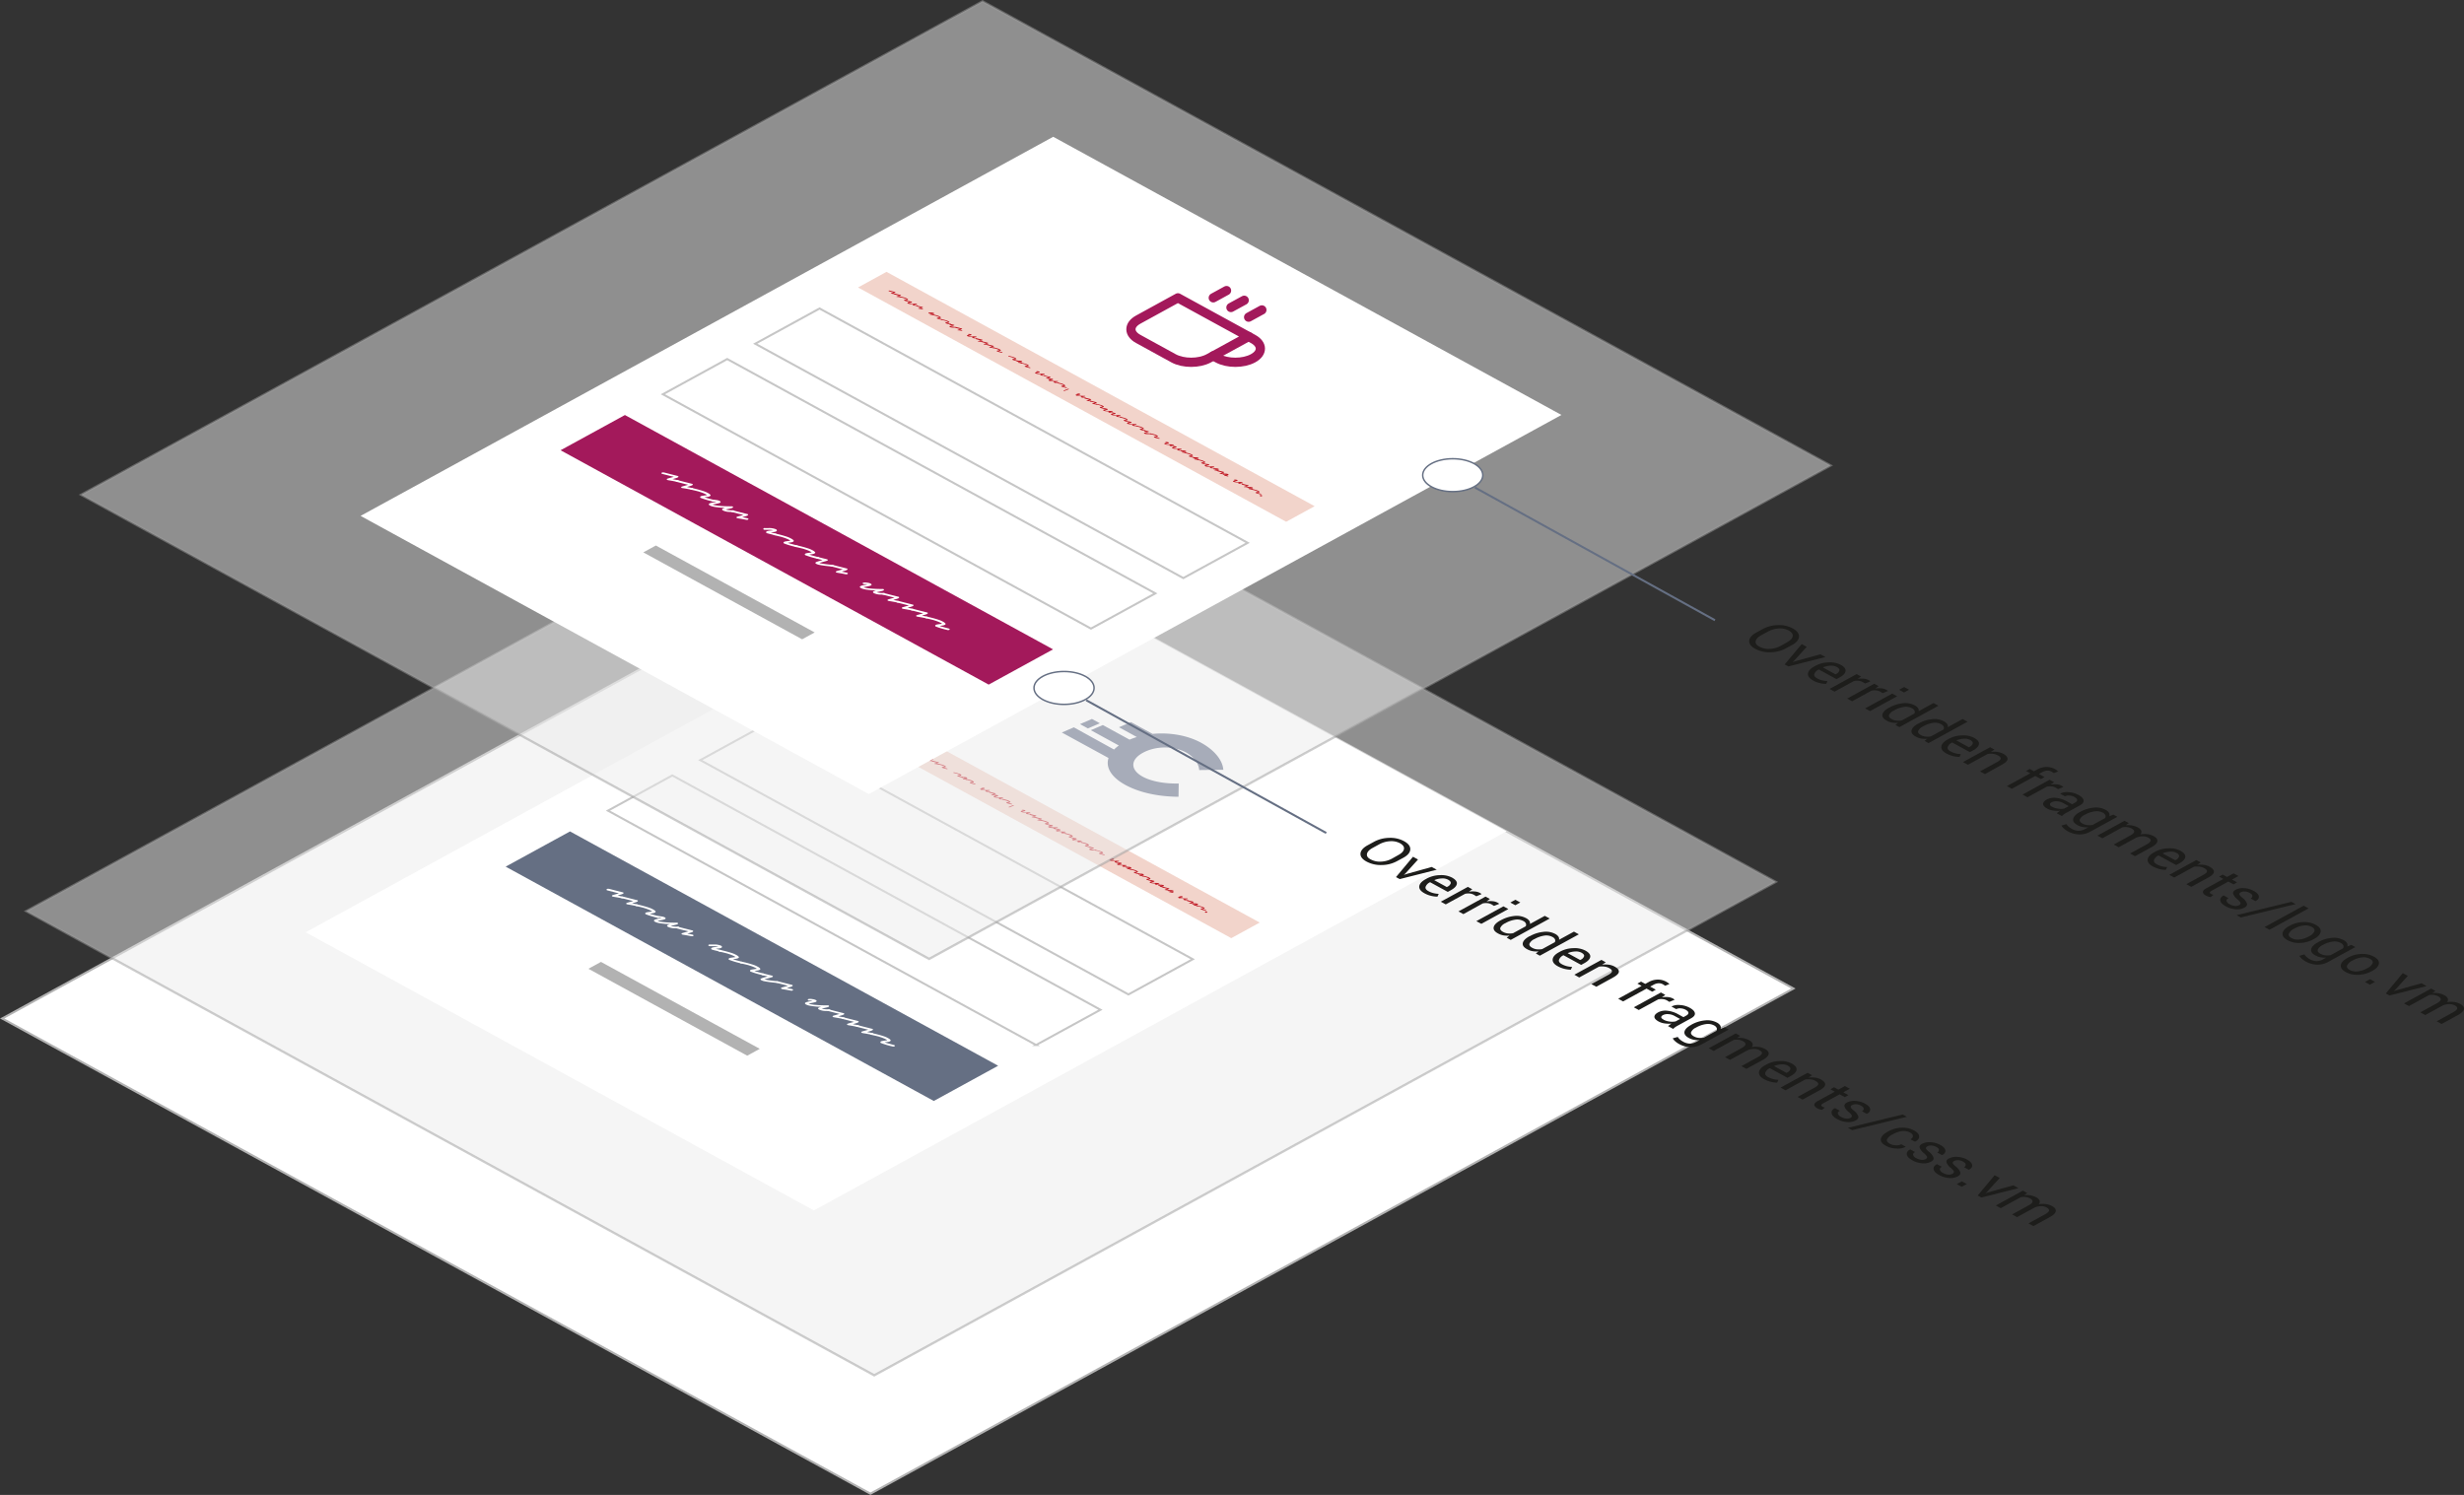 <svg xmlns="http://www.w3.org/2000/svg" viewBox="0 0 1231.72 747.36"><rect x="0" y="0" width="1231.72" height="747.36" fill="#333333" stroke="none"/><defs><style>.cls-11,.cls-3,.cls-5{fill:#fff}.cls-11,.cls-12,.cls-2,.cls-5{stroke-miterlimit:10}.cls-2{fill:#ededed;stroke:#9d9d9c;stroke-width:1.16px;opacity:.5}.cls-4{fill:#636d87}.cls-5{stroke:#c6c6c6}.cls-12,.cls-5{stroke-width:1.02px}.cls-6{fill:#f2d4cb}.cls-7{fill:#b2b2b2}.cls-8{fill:#be1622}.cls-11,.cls-12{stroke:#656f83}.cls-11{stroke-width:.74px}.cls-12,.cls-14{fill:none}.cls-13{fill:#1d1d1b}.cls-14{stroke:#a3195b;stroke-linecap:round;stroke-linejoin:round;stroke-width:4.62px}</style></defs><g id="Lager_2" data-name="Lager 2"><g id="Lager_1-2" data-name="Lager 1"><path style="stroke-miterlimit:10;stroke:#b2b2b2;stroke-width:1.04px;fill:#fff" d="M435.12 746.76 1.09 509.18l461.38-252.57L896.5 494.2 435.12 746.76z"/><path class="cls-2" d="M437.02 687.57 13.09 455.51l450.64-246.68 423.92 232.06-450.63 246.68z"/><path class="cls-3" d="M406.85 605.14 152.8 466.08l346.24-189.53 254.05 139.06-346.24 189.53z"/><path class="cls-4" d="M589.22 391.72H588c-6.67 0-12.77-1.25-16.75-3.42-6.31-3.46-6.28-8.48.06-11.95s15.4-3.55 21.56-.18c3.57 1.95 6.13 5.17 6.52 8.2l.08.61 12.07-.14-.1-.68c-.64-4.61-4.75-9.4-11-12.82-6.88-3.77-15.84-5.25-24.26-4.44l-10.83-5.9-6 2.58 8.93 4.89a38 38 0 0 0-3.63 1.31l-13.36-7.31-6 2.58 14 7.66a18.77 18.77 0 0 0-2.39 2l-.8-.43-19.3-10.66-6 2.59 20 10.92.79.43 2.55 1.4c-1.52 4.63 1.29 9.55 8.41 13.45 8.94 4.89 19.74 5.8 25.38 5.91h1.2Z"/><path class="cls-4" d="m549.79 361.59-3.94-2.16-5.99 2.58 3.94 2.16 5.99-2.58z"/><path class="cls-5" d="M564.09 497.16 350.07 380.01l32.17-17.61 214.02 117.15-32.17 17.61z"/><path class="cls-6" d="M615.49 469.02 401.47 351.87l14.24-7.79 214.01 117.15-14.23 7.79z"/><path class="cls-7" d="m373.53 527.78-79.39-43.46 6.27-3.43 79.39 43.46-6.27 3.43z"/><path class="cls-5" d="M517.92 522.43 303.91 405.28l32.17-17.61L550.1 504.82l-32.18 17.61z"/><path class="cls-8" d="M416.9 353.44a.38.38 0 0 1 .28 0 7.55 7.55 0 0 1 .76.17l.55.14 1.58.41c.06 0 .1.08.09.13a.22.22 0 0 1-.12.14l-.28.12-.39.11-.36.11.48.1.45.08.22.07a.14.14 0 0 1 .08.11.17.17 0 0 1-.1.12h-.78l-.39-.08-.46-.07-.3-.05h-.25c-.06 0-.09-.07-.09-.12s0-.08.09-.11a1 1 0 0 1 .24-.08l.54-.16.52-.14-.53-.13-.52-.14c-.86-.21-1.3-.33-1.31-.34a.14.14 0 0 1-.09-.12s.03-.24.09-.27Z"/><path class="cls-8" d="M419.73 355a.43.43 0 0 1 .28 0 7.55 7.55 0 0 1 .76.17l.55.14c1 .25 1.54.39 1.58.41s.09.08.09.13a.22.22 0 0 1-.12.14l-.28.12-.39.11-.36.11.48.1.45.08.22.07a.14.14 0 0 1 .08.11c0 .05 0 .08-.1.12h-.5l-.28-.05-.39-.08-.46-.08-.3-.05h-.25c-.06 0-.09-.07-.09-.11s0-.08.09-.11a1 1 0 0 1 .24-.08l.54-.16.52-.14-.53-.13-.52-.14-1.31-.34c-.06 0-.1-.07-.1-.12s.04-.22.1-.22Z"/><path class="cls-8" d="M426 357.46a1.79 1.79 0 0 1 .48.35c.08.1 0 .2-.11.28a1 1 0 0 1-.28.1l-.38.06-.36.06c.22.07.48.15.79.23l.77.21a1.9 1.9 0 0 1 .34.1c.07 0 .1.08.09.12s0 .08-.1.12a.64.64 0 0 1-.44 0 16.43 16.43 0 0 1-2.2-.66.18.18 0 0 1-.12-.16.21.21 0 0 1 .11-.16l.3-.09.49-.07.46-.07a2.38 2.38 0 0 0-.27-.18 8.1 8.1 0 0 0-1.15-.46l-.33-.1-.37-.09-.35-.09-.27-.06-.33-.07a.6.6 0 0 1-.18-.06.13.13 0 0 1 0-.24.41.41 0 0 1 .18 0h.24q1.14.25 2.19.6a5 5 0 0 1 .8.33Z"/><path class="cls-8" d="M426.79 358.85a2.08 2.08 0 0 1 .81 0 2 2 0 0 1 .68.19c.1.05.16.11.17.18s0 .12-.11.16a1.32 1.32 0 0 1-.36.13l-.56.11-.56.12a2.64 2.64 0 0 0 .62.16l.57.08.66.06c.37 0 .92 0 1.64.05H430.82c.06 0 .09.08.09.13a.16.16 0 0 1-.11.13 1 1 0 0 1-.29.1l-.54.13-.51.12a3 3 0 0 0 .73.12h.86c.06 0 .1.07.1.12s0 .08-.09.12a.29.29 0 0 1-.1 0h-.75a2.79 2.79 0 0 1-1.27-.27c-.26-.13-.28-.26-.07-.38l.13-.06.17-.05h.16-.57c-.28 0-.52 0-.71-.06l-.68-.08a4.93 4.93 0 0 1-.52-.11 2.4 2.4 0 0 1-.5-.18c-.13-.08-.2-.15-.21-.22s0-.13.13-.18a1.55 1.55 0 0 1 .37-.13l.59-.12.42-.09h-.86q-.09-.06-.09-.12a.14.14 0 0 1 .09-.16Z"/><path class="cls-8" d="M430.64 361a.43.43 0 0 1 .28 0 7.55 7.55 0 0 1 .76.17l.55.14 1.58.41c.07 0 .09.08.09.13a.22.22 0 0 1-.12.14l-.28.12-.39.11-.36.11.48.1.45.08a.87.87 0 0 1 .22.08.11.11 0 0 1 .08.1.17.17 0 0 1-.1.12h-.18a.35.35 0 0 1-.14 0h-.18l-.28-.05-.39-.08-.46-.07h-.55a.14.14 0 0 1-.09-.12s0-.08.09-.11l.24-.08.54-.15.52-.15-.53-.13-.52-.14c-.86-.21-1.3-.33-1.31-.34s-.09-.07-.09-.11a.14.14 0 0 1 .09-.28ZM437 364.43a.18.18 0 0 1 .09 0h.91a3.71 3.71 0 0 1 1.42.23c.11.07.18.14.19.22s0 .14-.13.2a1 1 0 0 1-.27.1 3.42 3.42 0 0 1-.43.05h-.37l.53.14.36.09.16.06a.12.12 0 0 1 0 .23.78.78 0 0 1-.56 0l-.5-.13-.42-.11h-.38c-.08-.05-.12-.1-.12-.17a.24.24 0 0 1 .13-.17 1.48 1.48 0 0 1 .25-.08l.3-.05h.74a2.93 2.93 0 0 0-.77-.09H437.15a.33.33 0 0 1-.13 0c-.07 0-.1-.07-.1-.11s-.01-.38.08-.41Z"/><path class="cls-8" d="M442.39 366.45a1.64 1.64 0 0 1 .48.35c.08.1.05.2-.11.28a.79.79 0 0 1-.27.1l-.38.06-.36.06c.21.07.47.15.78.23l.77.21a2.29 2.29 0 0 1 .34.1c.07 0 .1.08.1.12a.17.17 0 0 1-.1.12.65.65 0 0 1-.44 0 15.27 15.27 0 0 1-2.21-.66.18.18 0 0 1-.12-.16c0-.06 0-.11.12-.16a1.44 1.44 0 0 1 .29-.09l.49-.07.47-.07-.28-.18a6.84 6.84 0 0 0-1.15-.45 2.44 2.44 0 0 0-.32-.11l-.37-.09-.36-.09-.27-.06-.32-.07a.59.59 0 0 1-.19-.06c-.06 0-.09-.07-.08-.12a.14.14 0 0 1 .08-.12.45.45 0 0 1 .19 0 .85.85 0 0 1 .24 0 19.81 19.81 0 0 1 2.18.59 4.32 4.32 0 0 1 .8.34Z"/><path class="cls-8" d="M446.62 368.77a1.47 1.47 0 0 1 .48.35c.08.1 0 .19-.11.27a.79.79 0 0 1-.27.1 2.77 2.77 0 0 1-.38.06l-.37.06.79.24.77.2.34.1c.07 0 .1.08.1.13a.17.17 0 0 1-.11.11.58.58 0 0 1-.44 0 17 17 0 0 1-2.2-.66c-.08-.05-.12-.1-.12-.16a.18.18 0 0 1 .12-.16.76.76 0 0 1 .29-.09 4.08 4.08 0 0 1 .49-.07l.46-.07-.27-.19a8.35 8.35 0 0 0-1.15-.45 2.07 2.07 0 0 0-.33-.1l-.37-.1-.35-.08-.27-.06-.33-.08-.18-.05c-.06 0-.09-.07-.09-.12a.14.14 0 0 1 .09-.12.34.34 0 0 1 .19 0h.24c.76.17 1.48.37 2.18.6a4 4 0 0 1 .8.34Z"/><path class="cls-8" d="M447.44 370.15a.51.51 0 0 1 .37 0l.75.19.68.16.29.08c.06 0 .09.07.09.12s0 .09-.08.12a2.52 2.52 0 0 1-.3.09l-.63.18-.67.2.71.15c.49.07 1 .14 1.56.19a1.86 1.86 0 0 1 .48.08c.06 0 .08.07.08.12a.17.17 0 0 1-.1.11H448.65l-.32-.05-.34-.06a2.29 2.29 0 0 1-.64-.21c-.22-.12-.24-.23-.05-.33a1.55 1.55 0 0 1 .28-.12l.54-.16.47-.14-.46-.11-.47-.12-.22-.07a.14.14 0 0 1-.09-.12s.03-.26.09-.3Z"/><path class="cls-8" d="M450.25 371.69a.5.5 0 0 1 .28 0l.76.18.55.14c1 .25 1.55.39 1.58.41s.1.08.09.13a.22.22 0 0 1-.12.14 1.49 1.49 0 0 1-.28.11l-.39.12-.36.11.48.1.45.08.22.07a.12.12 0 0 1 .08.11s0 .08-.1.12h-.5l-.28-.06-.38-.07-.47-.08-.3-.05h-.25a.14.14 0 0 1-.08-.11s0-.08.08-.12l.25-.08.53-.15.52-.14-.52-.13-.52-.14-1.32-.34a.14.14 0 0 1-.09-.12s.03-.19.09-.23ZM456.59 375.16a2 2 0 0 1 .81 0 1.8 1.8 0 0 1 .68.18q.17.09.18.18c0 .07 0 .12-.12.17a2 2 0 0 1-.35.12l-.57.12-.56.12a4.21 4.21 0 0 0 .62.16l.58.08h.65c.37 0 .92.05 1.64.05h.39a.11.11 0 0 1 .08 0 .12.12 0 0 1 .09.12c0 .06 0 .1-.1.14l-.29.1-.55.13-.51.11a3.47 3.47 0 0 0 .73.13h.86c.07 0 .1.07.1.12a.14.14 0 0 1-.09.12H460a3.13 3.13 0 0 1-1.27-.27c-.26-.14-.28-.27-.07-.38a.42.42 0 0 1 .14-.06l.16-.05.16-.05h-.57l-.71-.05-.68-.08-.52-.11a1.86 1.86 0 0 1-.49-.19c-.14-.07-.21-.14-.22-.21s0-.13.14-.19a2.45 2.45 0 0 1 .37-.13l.59-.12.42-.08h-.87a.13.13 0 0 1 0-.24Z"/><path class="cls-8" d="M460.44 377.27a.5.5 0 0 1 .28 0l.76.18.55.14c1 .25 1.55.39 1.58.41s.1.08.09.13-.05.09-.12.13a1 1 0 0 1-.28.12l-.39.12-.36.11.48.09.45.09a.8.8 0 0 1 .22.07c.06 0 .08.06.08.11s0 .08-.1.12h-.5l-.28-.06-.39-.07-.46-.08h-.55a.12.12 0 0 1 0-.23l.25-.08.53-.15.52-.15-.52-.13-.52-.13-1.32-.34c-.06 0-.09-.07-.09-.12s.03-.24.09-.28Z"/><path class="cls-8" d="M463.27 378.82a.43.43 0 0 1 .28 0c.11 0 .37.07.76.17l.55.15 1.58.4c.07 0 .1.08.09.14s0 .09-.12.13a1.18 1.18 0 0 1-.28.12l-.39.12-.36.11.48.09.45.09a.56.56 0 0 1 .22.07c.06 0 .08.06.08.11s0 .08-.1.11a.18.18 0 0 1-.09 0H466.01l-.28-.06-.39-.07-.46-.08-.3-.05h-.25a.12.12 0 0 1-.08-.11.12.12 0 0 1 .08-.12l.24-.08.54-.15.52-.15-.53-.13-.51-.13-1.32-.34q-.09-.06-.09-.12a.14.14 0 0 1 .09-.22Z"/><path class="cls-8" d="M466.1 380.37a.43.43 0 0 1 .28 0 7.55 7.55 0 0 1 .76.17l.55.14 1.58.41c.07 0 .1.08.09.13a.2.2 0 0 1-.12.14 1.81 1.81 0 0 1-.28.12l-.39.12-.36.1.48.1.45.09a.63.63 0 0 1 .22.07c.06 0 .08.06.08.11a.17.17 0 0 1-.1.11h-.5l-.28-.05-.39-.07-.46-.08-.3-.05h-.25a.14.14 0 0 1-.09-.12s0-.08.09-.11l.24-.08.54-.15.52-.15-.53-.13-.52-.13-1.31-.34q-.09-.06-.09-.12a.14.14 0 0 1 .09-.23Z"/><path class="cls-8" d="M472.34 382.85a1.48 1.48 0 0 1 .48.34c.08.11 0 .2-.11.28a.79.79 0 0 1-.27.1l-.38.06-.37.06c.22.07.48.15.79.23l.77.21.34.1q.11.06.09.12s0 .09-.1.12a.58.58 0 0 1-.44 0 16.43 16.43 0 0 1-2.2-.66c-.08-.05-.12-.1-.12-.16a.18.18 0 0 1 .11-.16.89.89 0 0 1 .3-.09l.49-.08a3.24 3.24 0 0 0 .46-.07l-.27-.18a7.22 7.22 0 0 0-1.15-.45l-.33-.11-.37-.09-.35-.09-.27-.06-.33-.07a.6.6 0 0 1-.18-.06c-.06 0-.09-.07-.09-.11a.14.14 0 0 1 .09-.12.32.32 0 0 1 .19-.05h.23a22.53 22.53 0 0 1 2.19.59 4.7 4.7 0 0 1 .8.4ZM480.08 387.08a1.71 1.71 0 0 1 .47.35c.09.1.05.19-.1.28a1.33 1.33 0 0 1-.28.1l-.38.06-.36.06.78.23.77.21a1.85 1.85 0 0 1 .35.1.14.14 0 0 1 .09.12s0 .08-.1.12a.65.65 0 0 1-.44 0 15.91 15.91 0 0 1-2.2-.66.22.22 0 0 1-.13-.16.19.19 0 0 1 .12-.16.89.89 0 0 1 .3-.09l.48-.07.47-.07a1.84 1.84 0 0 0-.28-.18 7.41 7.41 0 0 0-1.14-.46l-.33-.1-.37-.09-.36-.09-.26-.06-.33-.07-.19-.06a.13.13 0 0 1 0-.24.49.49 0 0 1 .19 0h.24q1.14.25 2.19.6a5 5 0 0 1 .8.33Z"/><path class="cls-8" d="M480.89 388.47h.99a3.48 3.48 0 0 1 1.42.24c.11.06.18.13.19.21s0 .15-.13.2a1 1 0 0 1-.28.1l-.42.06h-.37l.53.14.36.09.16.06a.14.14 0 0 1 .08.11.14.14 0 0 1-.09.12.7.7 0 0 1-.55 0l-.5-.13-.43-.1h-.37c-.08-.05-.12-.1-.12-.17a.24.24 0 0 1 .13-.17 1.48 1.48 0 0 1 .25-.08l.26-.15h.75a2.93 2.93 0 0 0-.77-.09H480.99a.28.28 0 0 1-.13 0c-.06 0-.09-.07-.09-.11a.14.14 0 0 1 .12-.33Z"/><path class="cls-8" d="M486.31 390.49a1.64 1.64 0 0 1 .48.35c.08.1 0 .2-.11.28a.79.79 0 0 1-.27.1l-.38.06-.37.06c.22.07.48.15.79.23l.77.21.34.1c.07 0 .1.08.1.12a.16.16 0 0 1-.11.12.61.61 0 0 1-.43 0 16.83 16.83 0 0 1-2.21-.66c-.08-.05-.12-.1-.12-.17s0-.11.12-.15a1 1 0 0 1 .29-.1l.49-.07.46-.07-.27-.18a7.22 7.22 0 0 0-1.15-.45 2.13 2.13 0 0 0-.33-.11l-.37-.09-.35-.09-.27-.06-.33-.07-.18-.06a.14.14 0 0 1-.09-.12s0-.08.09-.12a.45.45 0 0 1 .19-.05.85.85 0 0 1 .24 0 20.44 20.44 0 0 1 2.18.59 5.56 5.56 0 0 1 .8.4ZM490.63 393.8a2 2 0 0 1 .82 0 1.85 1.85 0 0 1 .68.18c.1.06.16.12.17.18s0 .12-.11.16a1.46 1.46 0 0 1-.36.13l-.56.11-.56.12a2.64 2.64 0 0 0 .62.16l.57.08.65.06h2.12c.06 0 .09.08.09.13a.16.16 0 0 1-.11.13.78.78 0 0 1-.29.1l-.54.13-.52.12a3.16 3.16 0 0 0 .74.12h.86a.17.17 0 0 1 .1.12s0 .08-.09.12h-.86a2.78 2.78 0 0 1-1.26-.27c-.26-.13-.28-.26-.07-.38l.13-.06.17-.05h.15-.56c-.28 0-.52 0-.71-.06l-.68-.08a4.64 4.64 0 0 1-.52-.1 2.38 2.38 0 0 1-.5-.19c-.13-.07-.2-.15-.21-.22s0-.13.13-.18a1.9 1.9 0 0 1 .37-.13l.59-.12.42-.08a1.93 1.93 0 0 0-.32-.05h-.55a.13.13 0 0 1 0-.24Z"/><path class="cls-8" d="M494.49 395.91a.43.43 0 0 1 .28 0 7.55 7.55 0 0 1 .76.17l.55.15 1.58.4c.06 0 .09.08.09.13a.2.2 0 0 1-.12.14 1.18 1.18 0 0 1-.28.12l-.39.12-.36.11.48.09.45.09a.63.63 0 0 1 .22.07c.05 0 .08.06.08.11a.17.17 0 0 1-.1.11h-.5l-.28-.05-.39-.07-.46-.08-.3-.05h-.25a.14.14 0 0 1-.09-.12s0-.08.09-.11l.24-.08.54-.15.52-.15-.53-.13-.52-.13-1.31-.34q-.09-.06-.09-.12s.03-.2.09-.23Z"/><path class="cls-8" d="M497.32 397.46a1.74 1.74 0 0 1 .81 0 2 2 0 0 1 .68.18c.11.06.16.12.17.19s0 .11-.11.16a1.09 1.09 0 0 1-.35.12l-.57.12-.56.12a2.64 2.64 0 0 0 .62.16l.57.08.66.05c.37 0 .92.05 1.64.06H501.35c.06 0 .09.08.09.13a.16.16 0 0 1-.1.13 1.34 1.34 0 0 1-.29.1l-.55.13-.51.12a3.68 3.68 0 0 0 .73.12h.75a.35.35 0 0 1 .11 0c.06 0 .1.08.1.13s0 .08-.09.12h-.82a2.83 2.83 0 0 1-1.27-.27c-.26-.14-.28-.26-.07-.38l.14-.06.16-.05h.16-.57l-.71-.06-.68-.08a4.93 4.93 0 0 1-.52-.11 2.63 2.63 0 0 1-.5-.18c-.13-.08-.2-.15-.21-.22s0-.13.13-.18a1.5 1.5 0 0 1 .38-.13l.58-.12.42-.09h-.75a.21.21 0 0 1-.11 0c-.06 0-.09-.07-.09-.11a.14.14 0 0 1 .06-.18Z"/><path class="cls-8" d="M504.58 400.49a1.64 1.64 0 0 1 .48.35c.08.11.05.2-.11.28a.79.79 0 0 1-.27.1l-.38.06-.37.06c.22.07.48.15.79.23l.77.21.34.1c.07 0 .1.08.1.12a.16.16 0 0 1-.11.12.58.58 0 0 1-.44 0 16.43 16.43 0 0 1-2.2-.66c-.08-.05-.12-.1-.12-.17s0-.11.12-.15a.76.76 0 0 1 .29-.09l.53-.05.46-.07-.27-.18a6.84 6.84 0 0 0-1.15-.45l-.33-.11-.37-.09-.34-.1-.27-.06-.33-.07-.18-.06a.14.14 0 0 1-.09-.12s0-.08.09-.11a.47.47 0 0 1 .19-.06h.24a22.32 22.32 0 0 1 2.18.59 5.56 5.56 0 0 1 .75.38ZM504.72 403.59a.43.43 0 0 1-.43 0c-.12-.09-.09-.17.08-.23l1.95-.78a.42.42 0 0 1 .42 0c.12.09.1.17-.07.23ZM510.91 404.9a2 2 0 0 1 .82 0 1.85 1.85 0 0 1 .68.18.29.29 0 0 1 .17.18c0 .06 0 .12-.12.17a2 2 0 0 1-.35.12l-.57.11-.56.12a2.88 2.88 0 0 0 .63.16l.57.08.65.06c.37 0 .92 0 1.65.05H514.95c.06 0 .09.08.09.13a.16.16 0 0 1-.11.13 1.63 1.63 0 0 1-.29.11l-.55.12-.51.12a3.16 3.16 0 0 0 .74.12h.86a.17.17 0 0 1 .1.12s0 .08-.1.12a.24.24 0 0 1-.1 0h-.75a2.86 2.86 0 0 1-1.27-.27c-.25-.13-.27-.26-.06-.38l.13-.05a.69.69 0 0 1 .17-.05l.15-.05h-.56l-.71-.05-.68-.09a4.25 4.25 0 0 1-.52-.1 2.18 2.18 0 0 1-.5-.19c-.13-.07-.21-.15-.21-.22s0-.13.13-.18a1.9 1.9 0 0 1 .37-.13l.59-.12.42-.08a1.93 1.93 0 0 0-.32-.05H510.89c-.05 0-.08-.07-.08-.12a.12.12 0 0 1 .1-.07Z"/><path class="cls-8" d="M514.77 407a.42.42 0 0 1 .28 0 7 7 0 0 1 .75.17l.55.15c1 .25 1.55.38 1.58.4s.1.08.09.13 0 .1-.12.14a1 1 0 0 1-.28.12l-.38.12-.37.1.49.1.44.09a.62.62 0 0 1 .23.07c.05 0 .08.06.07.11s0 .08-.09.11h-.79l-.38-.07-.46-.08-.3-.05h-.25a.14.14 0 0 1-.09-.12s0-.08.09-.11l.24-.08.54-.15.52-.15-.53-.13-.52-.13-1.31-.34c-.07 0-.1-.08-.1-.12s.03-.28.1-.28Z"/><path class="cls-8" d="M517.59 408.56a.4.4 0 0 1 .29 0 7 7 0 0 1 .75.17l.55.14c1 .26 1.55.39 1.58.41s.1.08.09.13 0 .1-.12.14l-.28.12-.38.11-.37.11.49.1.44.08a1 1 0 0 1 .23.08s.08.06.07.1a.14.14 0 0 1-.09.12h-.19a.36.36 0 0 1-.14 0h-.18l-.28-.05-.38-.07-.46-.08-.3-.05h-.25a.14.14 0 0 1-.09-.12s0-.08.09-.11a1 1 0 0 1 .24-.08l.53-.15.53-.15-.53-.13-.52-.14c-.86-.21-1.3-.33-1.32-.34s-.09-.07-.09-.11a.14.14 0 0 1 .09-.23Z"/><path class="cls-8" d="M523.84 411a1.71 1.71 0 0 1 .47.35c.09.1.05.2-.1.28a.94.94 0 0 1-.28.1l-.38.06-.36.06.78.23.77.21.35.1q.09.06.09.12a.17.17 0 0 1-.1.12.63.63 0 0 1-.44 0 15.91 15.91 0 0 1-2.2-.66c-.08-.05-.13-.1-.13-.17s0-.11.12-.15a1.16 1.16 0 0 1 .3-.1l.48-.07.47-.07-.28-.18a6.66 6.66 0 0 0-1.14-.45l-.33-.11-.37-.09-.36-.09-.26-.06-.33-.07a.59.59 0 0 1-.19-.06.12.12 0 0 1 0-.23.38.38 0 0 1 .19-.06.85.85 0 0 1 .24 0c.76.17 1.49.36 2.19.59a6.08 6.08 0 0 1 .8.4Z"/><path class="cls-8" d="M524.65 412.42a2 2 0 0 1 .82 0 1.85 1.85 0 0 1 .68.18c.1.06.16.12.17.18s0 .12-.12.17a2 2 0 0 1-.35.12l-.57.11-.56.12a2.93 2.93 0 0 0 .62.16 4.8 4.8 0 0 0 .58.08l.65.06h2.12c.06 0 .09.08.09.13a.21.21 0 0 1-.11.14l-.29.1-.55.12-.51.12a3.16 3.16 0 0 0 .74.12h.86a.14.14 0 0 1 .09.12s0 .08-.09.12a.29.29 0 0 1-.1 0h-.75a3 3 0 0 1-1.27-.26q-.37-.21-.06-.39l.13-.05.13.13h.16-.56c-.29 0-.52 0-.71-.05l-.68-.09a4.25 4.25 0 0 1-.52-.1 2.18 2.18 0 0 1-.5-.19q-.21-.11-.21-.21c0-.07 0-.14.13-.19a1.68 1.68 0 0 1 .37-.13l.59-.12.42-.08a2.15 2.15 0 0 0-.32 0h-.55a.13.13 0 0 1 0-.24Z"/><path class="cls-8" d="M528.51 414.53a2 2 0 0 1 .81 0 1.8 1.8 0 0 1 .68.18c.11.06.16.12.17.18s0 .12-.11.16a1.32 1.32 0 0 1-.36.13c-.15 0-.34.07-.56.11l-.56.13a3.32 3.32 0 0 0 .62.15l.57.08.66.06c.37 0 .91.05 1.64.05H532.54c.06 0 .09.08.09.13a.16.16 0 0 1-.1.13 1.2 1.2 0 0 1-.3.11l-.54.12-.51.12a3.34 3.34 0 0 0 .73.13h.86c.06 0 .1.07.1.12s0 .08-.09.12h-.85a3 3 0 0 1-1.27-.26c-.26-.14-.28-.27-.07-.39l.13-.05a.69.69 0 0 1 .17-.05l.16-.05h-.57l-.71-.05-.68-.09a4.64 4.64 0 0 1-.52-.1 2.38 2.38 0 0 1-.5-.19c-.13-.07-.2-.15-.21-.22s0-.13.13-.18a2.18 2.18 0 0 1 .37-.13l.64.02.42-.08a1.93 1.93 0 0 0-.32-.05h-.54a.12.12 0 0 1 0-.24Z"/><path class="cls-8" d="M535.77 417.57a1.47 1.47 0 0 1 .48.35c.08.1 0 .19-.11.28a1.07 1.07 0 0 1-.27.09 2.62 2.62 0 0 1-.38.07l-.37.05.79.24.77.2.34.1c.07 0 .1.08.09.13s0 .08-.1.11a.58.58 0 0 1-.44 0 16.43 16.43 0 0 1-2.2-.66c-.08-.05-.12-.1-.12-.16a.18.18 0 0 1 .12-.16.76.76 0 0 1 .29-.09l.49-.08.46-.06-.27-.19a8.35 8.35 0 0 0-1.15-.45 2.07 2.07 0 0 0-.33-.1l-.37-.1-.35-.08-.27-.06-.33-.08-.18-.05q-.09-.06-.09-.12a.14.14 0 0 1 .09-.12.32.32 0 0 1 .19-.05h.23a22.51 22.51 0 0 1 2.19.6 4 4 0 0 1 .8.39Z"/><path class="cls-8" d="M536.59 419a2 2 0 0 1 .81 0 1.8 1.8 0 0 1 .68.18c.11.06.17.12.17.18s0 .12-.11.17a1.4 1.4 0 0 1-.35.12l-.57.12-.56.12a3.24 3.24 0 0 0 .62.16l.57.08.66.05c.37 0 .92.05 1.64.06h.39a.11.11 0 0 1 .08 0 .13.13 0 0 1 .09.13c0 .05 0 .09-.1.13l-.3.1-.54.13-.51.11a3.47 3.47 0 0 0 .73.13h.86c.07 0 .1.08.1.12a.14.14 0 0 1-.09.12H540a3.13 3.13 0 0 1-1.27-.27c-.26-.14-.28-.27-.07-.38a.42.42 0 0 1 .14-.06l.16-.05.16-.05h-.57l-.71-.05-.68-.08a4.93 4.93 0 0 1-.52-.11 2.09 2.09 0 0 1-.5-.19q-.2-.1-.21-.21c0-.07 0-.13.14-.19a1.77 1.77 0 0 1 .37-.12c.16 0 .36-.09.59-.13l.41-.08-.31-.05h-.55a.14.14 0 0 1-.09-.12s.04-.07.1-.07Z"/><path class="cls-8" d="M543.85 422a1.64 1.64 0 0 1 .48.35c.08.1 0 .2-.11.28a1.08 1.08 0 0 1-.27.1l-.38.06-.36.06c.21.07.47.15.78.23l.77.21a1.63 1.63 0 0 1 .34.1.14.14 0 0 1 .1.12.17.17 0 0 1-.1.12.65.65 0 0 1-.44 0 15.91 15.91 0 0 1-2.2-.66.18.18 0 0 1-.13-.16c0-.06 0-.11.12-.16a1.44 1.44 0 0 1 .29-.09l.49-.07.47-.07-.28-.18a7.63 7.63 0 0 0-1.15-.46l-.32-.1-.38-.09-.35-.09-.27-.06-.32-.07a.59.59 0 0 1-.19-.06.15.15 0 0 1-.09-.12.14.14 0 0 1 .09-.12.45.45 0 0 1 .19-.05h.24a22.31 22.31 0 0 1 2.18.6 4.32 4.32 0 0 1 .8.38Z"/><path class="cls-8" d="M544.67 423.38a.47.47 0 0 1 .37 0l.76.19.67.17.29.08a.14.14 0 0 1 .09.12s0 .08-.08.11a1.87 1.87 0 0 1-.3.1l-.63.18-.66.19a5.55 5.55 0 0 0 .7.15c.49.08 1 .14 1.56.19a1.56 1.56 0 0 1 .48.09.12.12 0 0 1 .08.11.17.17 0 0 1-.1.12h-.4l-.36-.05H545.93l-.32-.06-.33-.05a2.36 2.36 0 0 1-.65-.21c-.22-.13-.24-.24-.05-.34a1.63 1.63 0 0 1 .28-.11l.54-.17.47-.13-.46-.12-.47-.12-.22-.06q-.09-.06-.09-.12a.14.14 0 0 1 .04-.26Z"/><path class="cls-8" d="M550.9 425.85a1.72 1.72 0 0 1 .47.34c.09.11 0 .2-.1.28a.94.94 0 0 1-.28.1 2.77 2.77 0 0 1-.38.06l-.36.06.78.24.77.2.35.1c.06 0 .09.08.09.13s0 .08-.1.11a.58.58 0 0 1-.44 0 15.91 15.91 0 0 1-2.2-.66c-.08-.05-.12-.1-.12-.16a.17.17 0 0 1 .11-.16.89.89 0 0 1 .3-.09 4.2 4.2 0 0 1 .48-.07l.47-.07-.28-.19a7.62 7.62 0 0 0-1.14-.45 3 3 0 0 0-.33-.1l-.37-.1-.36-.09H548l-.33-.08h-.19a.17.17 0 0 1-.08-.12.14.14 0 0 1 .08-.12.36.36 0 0 1 .19-.05h.24q1.14.25 2.19.6a4.23 4.23 0 0 1 .8.29ZM555.22 429.15a2 2 0 0 1 .82 0 1.8 1.8 0 0 1 .67.18q.16.09.18.18c0 .07 0 .12-.12.17a2 2 0 0 1-.35.12l-.57.12-.56.12a4.58 4.58 0 0 0 .62.16l.58.08.65.05q.55 0 1.65.06h.39a.11.11 0 0 1 .07 0c.07 0 .1.07.09.13s0 .09-.1.13l-.29.1-.55.13-.51.11a3.61 3.61 0 0 0 .74.13h.86q.09.06.09.12c0 .05 0 .09-.09.12h-.85a3.13 3.13 0 0 1-1.27-.27c-.25-.14-.28-.27-.06-.38a.31.31 0 0 1 .13-.06l.16-.05.16-.05h-.57l-.71-.05-.67-.08-.52-.11a1.8 1.8 0 0 1-.5-.19c-.14-.07-.21-.14-.22-.21s0-.13.14-.19a1.77 1.77 0 0 1 .37-.12c.17 0 .36-.09.59-.13l.42-.08-.32-.05h-.55a.12.12 0 0 1 0-.24Z"/><path class="cls-8" d="M559.07 431.26a2 2 0 0 1 .82 0 1.85 1.85 0 0 1 .68.18c.1.06.16.12.17.18s0 .12-.11.17a2.14 2.14 0 0 1-.36.12l-.56.12-.56.12a4.21 4.21 0 0 0 .62.16l.57.08.65.05q.56 0 1.65.06h.44a.14.14 0 0 1 .09.12c0 .06 0 .1-.11.14a1.51 1.51 0 0 1-.29.1l-.54.13-.52.11a3.61 3.61 0 0 0 .74.13h.86a.17.17 0 0 1 .1.12.14.14 0 0 1-.09.12h-.86a3.17 3.17 0 0 1-1.27-.27c-.25-.14-.27-.27-.06-.38a.38.38 0 0 1 .13-.06l.17-.05.15-.05h-1.27l-.68-.08-.52-.11a1.93 1.93 0 0 1-.5-.19c-.13-.07-.21-.14-.21-.21s0-.13.13-.19a2 2 0 0 1 .37-.12l.59-.13.42-.08a1.93 1.93 0 0 0-.32-.05h-.55a.13.13 0 0 1 0-.24Z"/><path class="cls-8" d="M562.93 433.37h.98a3.48 3.48 0 0 1 1.42.23.35.35 0 0 1 .2.22c0 .07 0 .14-.13.2a1 1 0 0 1-.28.09 3.23 3.23 0 0 1-.42.06h-.38l.53.14.36.09a.43.43 0 0 1 .16.05.12.12 0 0 1 .08.12.14.14 0 0 1-.08.12.83.83 0 0 1-.56 0 4.82 4.82 0 0 0-.5-.13l-.42-.11h-.28l-.1-.05c-.08 0-.12-.1-.11-.16s0-.12.13-.17a.83.83 0 0 1 .24-.08 1.87 1.87 0 0 1 .3-.05h.74a2.69 2.69 0 0 0-.76-.1H563.06a.33.33 0 0 1-.13 0c-.07 0-.1-.07-.1-.12s.04-.31.1-.35Z"/><path class="cls-8" d="M568.35 435.4a1.53 1.53 0 0 1 .47.35c.09.1 0 .19-.11.28a1.69 1.69 0 0 1-.27.1l-.38.06-.36.05.78.24.77.2a2.44 2.44 0 0 1 .35.11.14.14 0 0 1 .09.12.21.21 0 0 1-.1.12.65.65 0 0 1-.44 0 15.91 15.91 0 0 1-2.2-.66.2.2 0 0 1-.13-.16.19.19 0 0 1 .12-.16.89.89 0 0 1 .3-.09l.48-.07.47-.07a1.84 1.84 0 0 0-.28-.18 6.5 6.5 0 0 0-1.14-.46 3 3 0 0 0-.33-.1l-.37-.1-.36-.08-.26-.06-.33-.08-.19-.05a.13.13 0 0 1 0-.24.49.49 0 0 1 .19-.05h.24q1.14.26 2.19.6a4.23 4.23 0 0 1 .8.38Z"/><path class="cls-8" d="M569.16 436.78h.98a3.67 3.67 0 0 1 1.42.23c.12.07.19.14.2.22s0 .14-.13.2a1.51 1.51 0 0 1-.28.1 3.47 3.47 0 0 1-.42.05h-.38l.54.14.36.09.16.06s.08.06.08.11a.14.14 0 0 1-.09.12.75.75 0 0 1-.55 0l-.5-.13-.43-.11h-.27l-.1-.05a.17.17 0 0 1-.12-.16c0-.07 0-.12.13-.17a.92.92 0 0 1 .25-.08l.29-.05h.75a2.85 2.85 0 0 0-.77-.1h-1.12a.14.14 0 0 1-.09-.12s.03-.31.09-.35Z"/><path class="cls-8" d="M574.58 438.81a1.64 1.64 0 0 1 .48.35c.08.1 0 .2-.11.28a1.08 1.08 0 0 1-.27.1l-.38.06-.37.06c.22.07.48.15.79.23l.77.21a1.63 1.63 0 0 1 .34.1c.07 0 .1.08.09.12s0 .08-.1.12a.64.64 0 0 1-.44 0 16.43 16.43 0 0 1-2.2-.66.19.19 0 0 1-.12-.16.21.21 0 0 1 .11-.16l.3-.09.49-.07.46-.07a1.48 1.48 0 0 0-.27-.18 8.1 8.1 0 0 0-1.15-.46l-.33-.1-.37-.09-.35-.09-.27-.06-.33-.07a.6.6 0 0 1-.18-.06.14.14 0 0 1-.09-.12s0-.08.09-.12a.41.41 0 0 1 .19-.05h.23q1.14.25 2.19.6a4.63 4.63 0 0 1 .8.38Z"/><path class="cls-8" d="M575.4 440.2a1.73 1.73 0 0 1 .81 0 1.78 1.78 0 0 1 .68.19c.11.05.16.11.17.18s0 .12-.11.16a1.32 1.32 0 0 1-.36.13l-.59.14-.56.12a2.64 2.64 0 0 0 .62.16l.57.08.66.06c.37 0 .91 0 1.64.05H579.4c.06 0 .09.08.09.13a.16.16 0 0 1-.1.13 1.28 1.28 0 0 1-.3.1l-.54.13-.51.12a3 3 0 0 0 .73.12h.75a.21.21 0 0 1 .11 0c.06 0 .1.07.1.12s0 .08-.09.12h-.85a2.83 2.83 0 0 1-1.27-.27c-.26-.14-.28-.26-.07-.38l.14-.06h.32-.57l-.71-.06-.68-.08a4.93 4.93 0 0 1-.52-.11 2.4 2.4 0 0 1-.5-.18c-.13-.08-.2-.15-.21-.22s0-.13.13-.18a1.55 1.55 0 0 1 .37-.13l.59-.12.42-.09h-.76a.21.21 0 0 1-.1 0c-.06 0-.09-.07-.09-.11a.14.14 0 0 1 .12-.25Z"/><path class="cls-8" d="M579.25 442.31h.98a3.44 3.44 0 0 1 1.42.24.34.34 0 0 1 .2.21.19.19 0 0 1-.13.2 1 1 0 0 1-.28.1l-.42.06a2.44 2.44 0 0 0-.38 0l.53.13.37.09.16.06a.14.14 0 0 1 .08.11.14.14 0 0 1-.09.12.72.72 0 0 1-.56 0l-.49-.13-.43-.11h-.37c-.09 0-.13-.1-.12-.17a.2.2 0 0 1 .13-.16.93.93 0 0 1 .24-.09l.3-.05h.74a3.35 3.35 0 0 0-.76-.09H579.38a.25.25 0 0 1-.13 0c-.06 0-.09-.07-.09-.11a.14.14 0 0 1 .09-.41Z"/><path class="cls-8" d="M581.26 443.41a.37.37 0 0 1 .28 0 7.55 7.55 0 0 1 .76.17l.54.14c1 .26 1.55.39 1.58.41s.1.08.09.13 0 .1-.11.14l-.29.12-.38.11-.37.11.49.1.45.08.22.07c.05 0 .08.07.07.11s0 .08-.09.12h-.5l-.29-.05-.38-.08-.46-.08-.3-.05a.32.32 0 0 1-.14 0h-.11c-.06 0-.09-.07-.09-.12s0-.08.09-.11a1 1 0 0 1 .24-.08l.54-.16.52-.14-.53-.13-.52-.14-1.31-.34c-.07 0-.1-.07-.1-.12s.03-.18.1-.21Z"/><path class="cls-8" d="M584.09 445h.98a3.71 3.71 0 0 1 1.42.23c.11.07.18.14.19.22s0 .14-.13.2a1.39 1.39 0 0 1-.27.1 3.42 3.42 0 0 1-.43.05h-.37l.53.14.36.09a.34.34 0 0 1 .16.06c.06 0 .08.06.08.11a.14.14 0 0 1-.09.12.75.75 0 0 1-.55 0 4.82 4.82 0 0 0-.5-.13l-.42-.11h-.38a.19.19 0 0 1-.12-.16.24.24 0 0 1 .13-.17.92.92 0 0 1 .25-.08 1.71 1.71 0 0 1 .3-.05h.74a2.78 2.78 0 0 0-.77-.1H584.09c-.07 0-.1-.07-.1-.12s.01-.4.1-.4ZM589.6 448a2 2 0 0 1 .81 0 1.8 1.8 0 0 1 .68.18q.17.09.18.18a.19.19 0 0 1-.12.17 2 2 0 0 1-.35.12l-.57.12-.56.12a3.32 3.32 0 0 0 .62.15c.25.05.44.07.57.09h.66c.37 0 .92.05 1.64.05H593.63a.12.12 0 0 1 .09.12c0 .06 0 .1-.1.14l-.29.1-.55.13-.51.11a3.47 3.47 0 0 0 .73.13h.86c.07 0 .1.07.1.12a.14.14 0 0 1-.09.12H593a3.13 3.13 0 0 1-1.27-.27c-.26-.14-.28-.27-.07-.39l.14-.05.16-.05.16-.05h-.57l-.71-.05c-.3 0-.53-.06-.68-.09a4.64 4.64 0 0 1-.52-.1 1.86 1.86 0 0 1-.49-.19c-.14-.07-.21-.14-.22-.21s0-.13.14-.19a1.77 1.77 0 0 1 .37-.12 4.87 4.87 0 0 1 .59-.13l.41-.08a2 2 0 0 0-.31-.05h-.55a.12.12 0 0 1 0-.24Z"/><path class="cls-8" d="M593.45 450.08a.5.5 0 0 1 .28 0l.76.18.55.14 1.58.4c.07 0 .1.09.09.14s-.05.09-.12.13a1 1 0 0 1-.28.12l-.39.12-.36.11.48.09.45.09a.8.8 0 0 1 .22.07.12.12 0 0 1 .08.11s0 .08-.1.12h-.5l-.28-.06-.39-.07-.46-.08h-.55a.12.12 0 0 1 0-.23l.24-.08.54-.15.52-.15-.52-.13-.52-.13-1.32-.34c-.06 0-.09-.07-.09-.12s.03-.24.09-.28Z"/><path class="cls-8" d="M596.28 451.63h.98a3.48 3.48 0 0 1 1.42.23.34.34 0 0 1 .2.21.19.19 0 0 1-.13.2.77.77 0 0 1-.28.1l-.42.06h-.38l.53.13.37.09.16.06a.14.14 0 0 1 .08.12s0 .08-.09.12a.79.79 0 0 1-.56 0l-.49-.13-.43-.1h-.37c-.09 0-.13-.1-.12-.17a.2.2 0 0 1 .13-.16 1 1 0 0 1 .24-.08l.3-.06h.74a2.69 2.69 0 0 0-.76-.1h-1.12q-.09-.06-.09-.12a.14.14 0 0 1 .09-.4Z"/><path class="cls-8" d="M601.7 453.66a1.81 1.81 0 0 1 .48.34c.08.11 0 .2-.11.28a.77.77 0 0 1-.28.1 2.6 2.6 0 0 1-.37.06l-.37.06c.22.07.48.15.79.23l.77.21.34.1c.07 0 .1.08.09.13s0 .08-.1.11a.58.58 0 0 1-.44 0 16.43 16.43 0 0 1-2.2-.66c-.08-.05-.12-.1-.12-.16a.18.18 0 0 1 .11-.16.89.89 0 0 1 .3-.09l.49-.08a3.24 3.24 0 0 0 .46-.07l-.27-.18a7.22 7.22 0 0 0-1.15-.45l-.33-.11-.37-.09-.35-.09-.27-.06a2.09 2.09 0 0 1-.33-.07h-.18q-.09-.06-.09-.12a.14.14 0 0 1 .09-.12.31.31 0 0 1 .18-.05h.24c.76.17 1.49.37 2.19.59a5.07 5.07 0 0 1 .8.35ZM603.34 455.79a.26.26 0 0 1 .17.22.27.27 0 0 1-.15.2.83.83 0 0 1-.43.1.76.76 0 0 1-.41-.11c-.14-.07-.2-.14-.2-.22s0-.15.17-.21a.86.86 0 0 1 .41-.09.93.93 0 0 1 .44.11Z"/><path style="fill:#656f83" d="M466.79 550.42 252.77 433.27l32.17-17.61 214.02 117.15-32.17 17.61z"/><path class="cls-3" d="M303.46 444.44a1.16 1.16 0 0 1 .71-.1c.28 0 .92.19 1.92.44l1.39.36c2.58.65 3.92 1 4 1s.25.2.23.33a.52.52 0 0 1-.3.35 5.23 5.23 0 0 1-.71.3l-1 .29c-.39.11-.69.2-.92.28l1.22.31c.49.08.86.16 1.13.22a2.39 2.39 0 0 1 .57.18c.14.07.2.16.19.27s-.09.21-.24.3l-.24.1a.85.85 0 0 1-.23 0 1.28 1.28 0 0 1-.35 0l-.46-.09-.71-.14-1-.18-1.17-.2-.75-.13-.36-.07a1.51 1.51 0 0 1-.28-.1c-.14-.08-.22-.18-.21-.29a.34.34 0 0 1 .21-.29 3.88 3.88 0 0 1 .62-.21l1.36-.38 1.32-.37-1.34-.33-1.32-.34-3.32-.86c-.16-.09-.24-.19-.24-.31s.12-.25.28-.34Z"/><path class="cls-3" d="M310.62 448.37a1.13 1.13 0 0 1 .72-.1c.28 0 .92.19 1.92.44l1.39.36c2.58.64 3.92 1 4 1s.25.2.23.33a.52.52 0 0 1-.3.35 4.88 4.88 0 0 1-.72.3l-1 .3c-.39.1-.7.2-.93.27l1.23.24 1.13.22a2.39 2.39 0 0 1 .57.18.3.3 0 0 1 .19.28c0 .11-.09.2-.25.29a.89.89 0 0 1-.23.1h-.23a1.85 1.85 0 0 1-.35 0l-.46-.09-.71-.14-1-.19-1.17-.2-.76-.12-.35-.08a1.28 1.28 0 0 1-.28-.1.3.3 0 0 1 0-.58 5.89 5.89 0 0 1 .61-.2c.35-.11.81-.24 1.37-.39l1.31-.37-1.33-.33-1.32-.34c-2.18-.55-3.29-.84-3.33-.86s-.23-.19-.23-.3.12-.19.28-.27Z"/><path class="cls-3" d="M326.44 454.64a4.22 4.22 0 0 1 1.21.88c.2.26.11.5-.28.71a2.27 2.27 0 0 1-.69.25c-.26.06-.58.11-1 .16l-.93.14c.55.19 1.22.38 2 .6l1.95.52a6.66 6.66 0 0 1 .86.26c.17.09.25.19.24.31s-.1.21-.26.3a1.63 1.63 0 0 1-1.11 0 41 41 0 0 1-5.58-1.68.48.48 0 0 1-.31-.41.45.45 0 0 1 .29-.39 2.44 2.44 0 0 1 .75-.24c.33-.06.74-.12 1.24-.18s.89-.12 1.18-.18c-.34-.24-.58-.39-.7-.46a19.08 19.08 0 0 0-2.9-1.15c-.3-.1-.58-.19-.84-.26l-.94-.24-.89-.22-.68-.15-.83-.18a2.33 2.33 0 0 1-.47-.15.34.34 0 0 1-.22-.3.36.36 0 0 1 .22-.3 1.08 1.08 0 0 1 .48-.13 3.2 3.2 0 0 1 .6.08c1.93.43 3.77.93 5.54 1.51a12.3 12.3 0 0 1 2.07.9Z"/><path class="cls-3" d="M328.51 458.16a4.68 4.68 0 0 1 2.06 0 4.63 4.63 0 0 1 1.72.46c.27.14.41.3.44.46s-.07.3-.29.42a4.37 4.37 0 0 1-.9.31c-.39.09-.87.19-1.43.29s-1 .21-1.42.31a8.46 8.46 0 0 0 1.57.4c.63.1 1.12.17 1.45.2l1.66.14c.94.07 2.33.12 4.17.14h.98a1.31 1.31 0 0 1 .21.08c.15.09.23.19.22.32a.41.41 0 0 1-.26.34 3.61 3.61 0 0 1-.74.25l-1.38.33-1.3.29a8.21 8.21 0 0 0 1.86.32l1 .07h.94a.66.66 0 0 1 .28.09.41.41 0 0 1 .25.31c0 .11-.07.21-.23.3a.88.88 0 0 1-.26.09 1.79 1.79 0 0 1-.36 0h-1.54a7.7 7.7 0 0 1-3.22-.68c-.64-.35-.7-.68-.16-1a2.07 2.07 0 0 1 .34-.15l.41-.12.4-.12-1.43-.08c-.72 0-1.32-.08-1.8-.13l-1.72-.21a11.09 11.09 0 0 1-1.32-.27 5.85 5.85 0 0 1-1.26-.47c-.34-.19-.52-.37-.54-.55s.09-.33.34-.46a3.94 3.94 0 0 1 .94-.33c.42-.1.92-.21 1.49-.31l1.06-.21a5.32 5.32 0 0 0-.81-.12h-1.11a1.33 1.33 0 0 1-.28-.1.35.35 0 0 1-.21-.3.34.34 0 0 1 .18-.31Z"/><path class="cls-3" d="M338.27 463.5a1.09 1.09 0 0 1 .71-.1c.28 0 .92.19 1.92.44l1.39.36c2.59.64 3.92 1 4 1s.24.21.22.34a.48.48 0 0 1-.3.34 3.09 3.09 0 0 1-.71.3l-1 .3-.92.27c.33.08.73.16 1.22.24l1.14.22a2.44 2.44 0 0 1 .56.18c.14.08.2.17.19.28s-.08.21-.24.29a1.12 1.12 0 0 1-.24.1.85.85 0 0 1-.23 0 1.94 1.94 0 0 1-.35 0l-.45-.09-.72-.14-1-.19-1.17-.2-.76-.12-.36-.08a.85.85 0 0 1-.27-.1c-.15-.08-.22-.17-.22-.29a.34.34 0 0 1 .22-.29 5.07 5.07 0 0 1 .61-.2l1.36-.39c.56-.15 1-.27 1.32-.37l-1.34-.33-1.25-.27c-2.18-.55-3.29-.84-3.33-.86s-.24-.19-.24-.3.08-.25.24-.34ZM354.32 472.29a1.07 1.07 0 0 1 .23-.1 1.87 1.87 0 0 1 .3 0 2.54 2.54 0 0 1 .39 0h1.57a8.71 8.71 0 0 1 3.6.59c.29.16.46.34.49.54s-.07.37-.32.51a2.28 2.28 0 0 1-.71.24 8.85 8.85 0 0 1-1.07.15l-.95.1c.45.13.9.24 1.34.35l.93.22a2.45 2.45 0 0 1 .4.15.33.33 0 0 1 .2.29.34.34 0 0 1-.22.3 2 2 0 0 1-1.41-.05q-.42-.14-1.26-.33t-1.08-.27l-.36-.1-.33-.09a1.45 1.45 0 0 1-.26-.11.45.45 0 0 1-.29-.42.52.52 0 0 1 .33-.42 2.46 2.46 0 0 1 .62-.21c.27-.06.52-.1.75-.13l1-.1.91-.1a7.34 7.34 0 0 0-1.93-.24l-1.26-.05h-1.25a1.29 1.29 0 0 1-.33-.1q-.24-.13-.24-.3c-.03-.14.05-.23.21-.32Z"/><path class="cls-3" d="M368.05 477.42a4.22 4.22 0 0 1 1.21.88c.21.26.12.5-.27.71a2.24 2.24 0 0 1-.7.25c-.26.06-.58.11-1 .16l-.92.14c.55.18 1.21.38 2 .59l2 .53a6.51 6.51 0 0 1 .87.26c.17.09.25.19.23.31s-.09.21-.25.3a1.66 1.66 0 0 1-1.12 0 41.11 41.11 0 0 1-5.57-1.68.48.48 0 0 1-.31-.41.46.46 0 0 1 .29-.4 2.68 2.68 0 0 1 .75-.23q.5-.09 1.23-.18c.5-.07.89-.12 1.18-.18-.34-.24-.57-.39-.69-.46a19.75 19.75 0 0 0-2.91-1.15 8.63 8.63 0 0 0-.83-.26l-.94-.24-.9-.22-.68-.15-.83-.18a2.59 2.59 0 0 1-.47-.15.35.35 0 0 1-.21-.3.34.34 0 0 1 .22-.3.9.9 0 0 1 .47-.13 3.1 3.1 0 0 1 .6.08q2.89.64 5.54 1.51a12.3 12.3 0 0 1 2.01.9Z"/><path class="cls-3" d="M378.77 483.29a4 4 0 0 1 1.2.88c.21.26.12.5-.27.71a2.52 2.52 0 0 1-.7.25c-.25.05-.57.1-.95.15s-.7.1-.93.15c.55.18 1.21.38 2 .59l1.95.53a7.5 7.5 0 0 1 .87.25c.17.09.25.2.24.31s-.1.21-.26.3a1.57 1.57 0 0 1-1.11 0 40.09 40.09 0 0 1-5.58-1.67c-.21-.12-.31-.25-.31-.41a.47.47 0 0 1 .29-.4 2.38 2.38 0 0 1 .75-.23l1.24-.19c.49-.06.88-.12 1.18-.17-.35-.24-.58-.4-.7-.46a18.68 18.68 0 0 0-2.91-1.15c-.29-.11-.57-.2-.83-.27l-.94-.23-.9-.22c-.13 0-.36-.09-.67-.15l-.83-.19a2.55 2.55 0 0 1-.47-.14.34.34 0 0 1-.22-.3.36.36 0 0 1 .22-.31 1.08 1.08 0 0 1 .47-.13 3.29 3.29 0 0 1 .61.08q2.88.64 5.54 1.52a11.84 11.84 0 0 1 2.02.9Z"/><path class="cls-3" d="M380.83 486.8a1.2 1.2 0 0 1 .94-.07l1.92.48 1.7.42.74.21a.36.36 0 0 1 .23.3c0 .11-.06.21-.21.29a5.42 5.42 0 0 1-.75.24l-1.61.46c-.66.18-1.21.35-1.68.49a16.71 16.71 0 0 0 1.8.38c1.23.2 2.54.36 3.94.48a4.32 4.32 0 0 1 1.21.22c.15.08.21.18.2.29s-.09.21-.24.29a.61.61 0 0 1-.14.07.47.47 0 0 1-.17 0H387.87l-.9-.1-.86-.09-.72-.09-.77-.1-.72-.1-.82-.13-.84-.15a5.29 5.29 0 0 1-1.63-.53c-.56-.3-.6-.59-.12-.85a5 5 0 0 1 .69-.29c.29-.1.75-.24 1.38-.41s1-.29 1.2-.35l-1.17-.29-1.21-.3a4.3 4.3 0 0 1-.55-.17c-.16-.09-.23-.19-.23-.3s.08-.21.23-.3Z"/><path class="cls-3" d="M388 490.7a1.2 1.2 0 0 1 .72-.1c.28 0 .92.19 1.92.44l1.39.36c2.58.64 3.91 1 4 1s.25.21.23.34a.52.52 0 0 1-.3.35 4.88 4.88 0 0 1-.72.3l-1 .29c-.39.11-.7.2-.93.28l1.23.24c.48.08.86.16 1.13.22a2.39 2.39 0 0 1 .57.18c.13.07.2.16.19.27s-.09.21-.25.3a1.46 1.46 0 0 1-.23.1.91.91 0 0 1-.23 0 1.28 1.28 0 0 1-.35 0l-.46-.09-.71-.14-1-.18c-.4-.08-.79-.14-1.17-.2l-.76-.13-.35-.07a1.28 1.28 0 0 1-.28-.1.36.36 0 0 1-.22-.29c0-.12.08-.21.22-.29a3.6 3.6 0 0 1 .61-.21l1.37-.38 1.31-.37-1.33-.34c-.55-.13-1-.25-1.32-.34-2.18-.55-3.29-.84-3.33-.86s-.23-.18-.23-.3.08-.19.28-.28ZM404 499.49a4.85 4.85 0 0 1 2.06 0 4.63 4.63 0 0 1 1.72.46c.27.15.42.3.44.46s-.07.3-.29.42a3.43 3.43 0 0 1-.9.31c-.39.1-.87.19-1.43.3s-1 .2-1.42.3a7.74 7.74 0 0 0 1.57.4c.64.11 1.12.18 1.46.21l1.65.13c.94.08 2.33.12 4.17.14h.99l.2.08a.38.38 0 0 1 .23.33.43.43 0 0 1-.27.33 3.5 3.5 0 0 1-.74.26c-.35.09-.81.2-1.38.32l-1.3.3a8.84 8.84 0 0 0 1.87.32l1 .06h.6a1.69 1.69 0 0 1 .33 0 .85.85 0 0 1 .28.1.38.38 0 0 1 .25.3c0 .12-.07.22-.23.31a.92.92 0 0 1-.25.09 1.9 1.9 0 0 1-.37 0h-1.54a7.81 7.81 0 0 1-3.21-.68c-.65-.36-.71-.68-.17-1a2 2 0 0 1 .34-.14l.41-.13.4-.12-1.43-.07c-.72 0-1.32-.08-1.8-.14-.77-.08-1.34-.15-1.72-.21a11.09 11.09 0 0 1-1.32-.27 5 5 0 0 1-1.26-.47c-.34-.18-.52-.37-.54-.54s.09-.33.34-.47a4.18 4.18 0 0 1 .94-.32c.42-.11.92-.21 1.49-.32s.93-.17 1.06-.21c-.13 0-.4-.07-.8-.12h-1.12a.79.79 0 0 1-.27-.1.31.31 0 0 1 0-.6Z"/><path class="cls-3" d="M413.78 504.84a1.1 1.1 0 0 1 .71-.1c.28 0 .92.18 1.92.44l1.39.36c2.59.64 3.92 1 4 1s.24.2.23.33a.51.51 0 0 1-.31.35 4.33 4.33 0 0 1-.71.3l-1 .29-.92.28 1.23.24 1.13.22a2.39 2.39 0 0 1 .57.18.3.3 0 0 1 .19.27c0 .11-.09.21-.25.3a1 1 0 0 1-.24.1h-.23a2 2 0 0 1-.34-.05l-.46-.09-.71-.14-1-.18-1.17-.2-.76-.13-.36-.07a1.18 1.18 0 0 1-.27-.1.3.3 0 0 1 0-.58 4.34 4.34 0 0 1 .61-.21l1.36-.38 1.32-.37-1.34-.33-1.31-.34-3.33-.86q-.24-.13-.24-.3t.29-.23Z"/><path class="cls-3" d="M421 508.76a1.09 1.09 0 0 1 .71-.1c.28 0 .92.19 1.92.44l1.39.36c2.58.64 3.92 1 4 1s.25.21.23.34a.51.51 0 0 1-.3.34 4.74 4.74 0 0 1-.71.3l-1 .3-.92.27c.33.08.73.16 1.22.24l1.14.22a2.44 2.44 0 0 1 .56.18c.14.08.2.17.19.28s-.08.21-.24.29a1.12 1.12 0 0 1-.24.1h-.23a1.94 1.94 0 0 1-.35 0l-.45-.09-.72-.14-1-.19-1.18-.2-.75-.12-.36-.08a1 1 0 0 1-.28-.1.34.34 0 0 1-.21-.29.35.35 0 0 1 .21-.29c.07 0 .27-.1.62-.2s.8-.24 1.36-.39l1.32-.37-1.34-.33-1.31-.34c-2.19-.55-3.3-.84-3.33-.86s-.24-.19-.24-.3.08-.18.29-.27Z"/><path class="cls-3" d="M428.12 512.68a1.16 1.16 0 0 1 .71-.1c.28 0 .92.19 1.92.44l1.39.36c2.58.64 3.92 1 4 1s.25.21.23.34a.51.51 0 0 1-.3.34 3.52 3.52 0 0 1-.71.3l-1 .3-.93.28 1.23.24c.49.08.86.16 1.13.22a2.39 2.39 0 0 1 .57.18c.13.07.2.16.19.27s-.09.21-.25.3a1.46 1.46 0 0 1-.23.1.91.91 0 0 1-.23 0 1.85 1.85 0 0 1-.35 0l-.46-.09-.71-.14-1-.18c-.4-.08-.79-.14-1.17-.2l-.76-.13-.35-.07a1.51 1.51 0 0 1-.28-.1.31.31 0 0 1 0-.59 5.58 5.58 0 0 1 .62-.2l1.36-.39c.56-.15 1-.27 1.31-.37l-1.33-.33-1.32-.34c-2.18-.55-3.29-.84-3.32-.86s-.24-.18-.24-.3.16-.19.28-.28Z"/><path class="cls-3" d="M443.93 519a4.22 4.22 0 0 1 1.21.88c.2.26.11.5-.28.71a2.46 2.46 0 0 1-.69.25l-1 .15c-.39 0-.69.1-.92.15.54.18 1.21.38 2 .59l2 .53a7.7 7.7 0 0 1 .86.25c.17.09.25.2.24.31s-.1.21-.25.3a1.55 1.55 0 0 1-1.12 0 40.6 40.6 0 0 1-5.58-1.67.49.49 0 0 1-.31-.41c0-.16.1-.29.3-.4a2.68 2.68 0 0 1 .75-.23l1.23-.19c.49-.06.89-.12 1.18-.17-.34-.24-.57-.39-.69-.46a18.68 18.68 0 0 0-2.91-1.15c-.3-.11-.57-.2-.84-.27s-.57-.15-.94-.23l-.89-.22c-.14 0-.36-.09-.68-.15l-.83-.19a2.1 2.1 0 0 1-.47-.14.31.31 0 0 1 0-.6 1 1 0 0 1 .48-.13 2.48 2.48 0 0 1 .6.08 56 56 0 0 1 5.54 1.51 11.51 11.51 0 0 1 2.01.9Z"/><path class="cls-2" d="M464.46 479.4 40.54 247.34 491.18.66 915.1 232.72 464.46 479.4z"/><path class="cls-3" d="M434.3 396.98 180.25 257.91 526.49 68.38l254.05 139.07L434.3 396.98z"/><path class="cls-5" d="M591.53 289 377.51 171.84l32.18-17.61L623.7 271.38 591.53 289z"/><path class="cls-6" d="M642.93 260.86 428.92 143.71l14.23-7.8 214.02 117.16-14.24 7.79z"/><path class="cls-7" d="m400.98 319.61-79.4-43.46 6.27-3.43 79.39 43.46-6.26 3.43z"/><path class="cls-5" d="M545.37 314.26 331.35 197.11l32.18-17.61 214.01 117.15-32.17 17.61z"/><path class="cls-8" d="M444.34 145.27a.54.54 0 0 1 .29 0c.11 0 .36.07.75.17l.55.15 1.58.4c.07 0 .1.08.09.14s0 .09-.12.13a1 1 0 0 1-.28.12l-.38.12-.37.11.48.09.45.09a1.07 1.07 0 0 1 .23.07.12.12 0 0 1 .07.11s0 .08-.09.11a.26.26 0 0 1-.1 0H447.08l-.28-.06-.38-.07-.47-.08-.3-.05h-.25a.14.14 0 0 1-.08-.11.14.14 0 0 1 .09-.12l.24-.08.53-.15.53-.15-.53-.13-.52-.13-1.32-.34q-.09-.06-.09-.12a.14.14 0 0 1 .09-.22Z"/><path class="cls-8" d="M447.17 146.82a.45.45 0 0 1 .29 0c.11 0 .36.07.75.17l.55.14c1 .26 1.55.39 1.58.41s.1.08.09.13a.22.22 0 0 1-.12.14l-.28.12-.39.12-.36.1.48.1a3.49 3.49 0 0 1 .45.09.56.56 0 0 1 .22.07c.06 0 .08.06.08.1s0 .09-.1.12h-.18a.36.36 0 0 1-.14 0h-.18l-.28-.05-.39-.07-.46-.08h-.55a.12.12 0 0 1 0-.23l.25-.08.53-.15.52-.15-.52-.13-.52-.14c-.86-.21-1.3-.33-1.32-.34s-.09-.07-.09-.11a.14.14 0 0 1 .09-.28Z"/><path class="cls-8" d="M453.42 149.3a1.53 1.53 0 0 1 .47.34c.08.11.05.2-.11.28a.79.79 0 0 1-.27.1l-.38.06-.36.06c.21.07.47.15.78.23l.77.21a2.29 2.29 0 0 1 .34.1c.07 0 .1.08.1.12a.17.17 0 0 1-.1.12.64.64 0 0 1-.44 0 16.83 16.83 0 0 1-2.21-.66c-.08-.05-.12-.1-.12-.17s0-.11.12-.15a.83.83 0 0 1 .29-.09l.49-.08.47-.07-.28-.18a7 7 0 0 0-1.14-.45l-.33-.11-.38-.09-.35-.09-.27-.06-.33-.07a.6.6 0 0 1-.18-.06.12.12 0 0 1-.08-.12.12.12 0 0 1 .08-.11.34.34 0 0 1 .19-.05h.24a22.32 22.32 0 0 1 2.18.59 4.78 4.78 0 0 1 .81.4Z"/><path class="cls-8" d="M454.23 150.68a2 2 0 0 1 .82 0 1.74 1.74 0 0 1 .67.18q.16.09.18.18c0 .06 0 .12-.12.17a2 2 0 0 1-.35.12l-.57.12-.56.12a3.53 3.53 0 0 0 .62.15c.25.05.45.07.58.09l.65.05h2.11q.11 0 .09.12c0 .06 0 .1-.1.14l-.29.1-.55.13-.51.11a3.61 3.61 0 0 0 .74.13h.86a.14.14 0 0 1 .09.12s0 .09-.09.12h-.85a3.13 3.13 0 0 1-1.27-.27c-.25-.14-.28-.27-.06-.39h.13l.16-.05.16-.05h-1.28c-.2 0-.53-.06-.67-.09a4.25 4.25 0 0 1-.52-.1 1.8 1.8 0 0 1-.5-.19c-.14-.07-.21-.14-.22-.21s0-.13.14-.19a2.45 2.45 0 0 1 .37-.13l.59-.12.42-.08a1.93 1.93 0 0 0-.32 0h-.55a.13.13 0 0 1 0-.24Z"/><path class="cls-8" d="M458.08 152.79a.53.53 0 0 1 .29 0l.75.18.55.14 1.58.4c.07 0 .1.08.09.14s0 .09-.12.13a1 1 0 0 1-.28.12l-.38.12-.37.11.48.09.45.09a1.07 1.07 0 0 1 .23.07.12.12 0 0 1 .07.11s0 .08-.1.11a.18.18 0 0 1-.09 0H460.82l-.28-.06-.38-.07-.47-.08-.3-.05h-.25a.12.12 0 0 1 0-.23l.25-.08.53-.15.52-.15-.52-.13-.52-.13-1.32-.34q-.09-.06-.09-.12a.14.14 0 0 1 .09-.22ZM464.42 156.26h.94a3.32 3.32 0 0 1 1.42.23.34.34 0 0 1 .2.21.19.19 0 0 1-.13.2.77.77 0 0 1-.28.1l-.42.06h-.38l.53.13.37.09.16.06a.14.14 0 0 1 .08.12s0 .08-.09.11a.72.72 0 0 1-.56 0l-.49-.13-.43-.1h-.38c-.08-.05-.12-.1-.11-.17a.2.2 0 0 1 .13-.16l.24-.09.3-.05h.74a3.35 3.35 0 0 0-.76-.09h-1.12q-.09-.06-.09-.12a.14.14 0 0 1 .13-.4Z"/><path class="cls-8" d="M469.84 158.29a1.81 1.81 0 0 1 .48.34c.08.11 0 .2-.11.28a.85.85 0 0 1-.28.1l-.38.06-.36.06c.22.07.48.15.79.23l.77.21.34.1c.07 0 .1.08.09.13s0 .08-.1.11a.58.58 0 0 1-.44 0 16.43 16.43 0 0 1-2.2-.66c-.08 0-.12-.1-.12-.16a.18.18 0 0 1 .11-.16.89.89 0 0 1 .3-.09l.49-.08a3.24 3.24 0 0 0 .46-.07l-.27-.18a7.22 7.22 0 0 0-1.15-.45l-.33-.11-.37-.09-.35-.09-.27-.06-.33-.07a.6.6 0 0 1-.18-.06c-.06 0-.09-.07-.09-.11a.14.14 0 0 1 .09-.12.31.31 0 0 1 .18-.05h.24c.76.17 1.49.37 2.19.59a5.07 5.07 0 0 1 .8.4Z"/><path class="cls-8" d="M474.07 160.6a2 2 0 0 1 .48.35c.08.1 0 .19-.11.28a1.33 1.33 0 0 1-.28.1l-.38.06-.36.06.79.23.76.21a1.85 1.85 0 0 1 .35.1c.06 0 .1.07.09.12s0 .08-.1.12a.65.65 0 0 1-.44 0 15.91 15.91 0 0 1-2.2-.66.19.19 0 0 1-.12-.16.18.18 0 0 1 .11-.16 1.2 1.2 0 0 1 .3-.09l.48-.07.47-.07a1.84 1.84 0 0 0-.28-.18 7.41 7.41 0 0 0-1.14-.46l-.33-.1-.37-.09-.36-.09-.26-.06-.33-.07a.88.88 0 0 1-.18-.06.14.14 0 0 1-.09-.12.14.14 0 0 1 .08-.12.49.49 0 0 1 .19 0h.24q1.14.25 2.19.6a5 5 0 0 1 .8.33Z"/><path class="cls-8" d="M474.88 162a.47.47 0 0 1 .37 0l.76.19.67.17.3.08a.19.19 0 0 1 .09.11.14.14 0 0 1-.09.12 1.32 1.32 0 0 1-.29.1l-.64.18-.66.19a5.33 5.33 0 0 0 .71.15c.48.08 1 .14 1.55.19a1.56 1.56 0 0 1 .48.09c.06 0 .09.07.08.11s0 .08-.09.12H476.1l-.33-.05-.33-.06a1.93 1.93 0 0 1-.64-.2c-.22-.13-.24-.24-.05-.34a1.42 1.42 0 0 1 .27-.12l.54-.16.48-.14-.46-.11-.48-.12a.92.92 0 0 1-.22-.07c-.06 0-.09-.07-.09-.11a.14.14 0 0 1 .09-.32Z"/><path class="cls-8" d="M477.7 163.53a.42.42 0 0 1 .28 0 7.55 7.55 0 0 1 .76.17l.55.14 1.58.41c.06 0 .09.08.09.13a.22.22 0 0 1-.12.14l-.28.12-.39.12-.37.1.49.1.45.09a.63.63 0 0 1 .22.07.11.11 0 0 1 .08.1.17.17 0 0 1-.1.12h-.19a.31.31 0 0 1-.13 0h-.18l-.28-.05-.39-.07-.46-.08h-.55a.14.14 0 0 1-.09-.12s0-.08.09-.11l.24-.08.54-.16.52-.14-.53-.13-.52-.14c-.86-.21-1.3-.33-1.31-.34s-.1-.07-.1-.11.03-.25.1-.28ZM484 167a1.79 1.79 0 0 1 .82 0 1.85 1.85 0 0 1 .68.18c.1.06.16.12.17.19s0 .11-.11.16a1.16 1.16 0 0 1-.36.12l-.56.12-.56.12a3.24 3.24 0 0 0 .62.16l.57.08h.65q.56 0 1.65.06H488.04a.15.15 0 0 1 .09.13c0 .05 0 .09-.11.13a1 1 0 0 1-.29.1l-.54.13-.52.11a3 3 0 0 0 .74.13h.75a.45.45 0 0 1 .11 0 .21.21 0 0 1 .1.12s0 .09-.1.12a.25.25 0 0 1-.09 0h-.76a3.17 3.17 0 0 1-1.27-.27c-.25-.14-.27-.27-.06-.38a.75.75 0 0 1 .13-.06h.17l.15-.05h-1.27l-.68-.08a4.93 4.93 0 0 1-.52-.11 2.4 2.4 0 0 1-.5-.18c-.13-.08-.2-.15-.21-.22s0-.13.13-.18a1.41 1.41 0 0 1 .37-.13l.59-.13.42-.08H484a.12.12 0 0 1 0-.23Z"/><path class="cls-8" d="M487.89 169.11a.37.37 0 0 1 .28 0 7.55 7.55 0 0 1 .76.17l.55.14c1 .25 1.54.39 1.57.41s.1.08.1.13a.22.22 0 0 1-.12.14l-.28.12-.39.11-.37.11.49.1.45.08.22.07c.05 0 .08.07.07.11s0 .08-.09.12h-.78l-.39-.08-.46-.08h-.3a.32.32 0 0 1-.14 0h-.11c-.06 0-.09-.07-.09-.11s0-.08.09-.11a1 1 0 0 1 .24-.08l.54-.16.52-.14-.53-.13-.52-.14-1.31-.34c-.06 0-.1-.07-.1-.12s.03-.29.1-.32Z"/><path class="cls-8" d="M490.72 170.65a.49.49 0 0 1 .28 0l.75.18.55.14c1 .25 1.55.39 1.58.41s.1.08.09.13 0 .1-.11.14a2 2 0 0 1-.29.11l-.38.12-.37.11.49.09.44.09a1.07 1.07 0 0 1 .23.07s.08.07.07.11 0 .08-.09.12h-.5l-.29-.06-.38-.07-.46-.08-.3-.05h-.14a.23.23 0 0 1-.11 0c-.06 0-.09-.07-.09-.11s0-.08.09-.12l.24-.08.54-.15.52-.14-.53-.14-.52-.13-1.31-.34c-.07 0-.1-.07-.1-.12s.03-.19.1-.23Z"/><path class="cls-8" d="M493.55 172.2a.48.48 0 0 1 .28 0l.75.18.55.14 1.58.4c.07 0 .1.09.09.14s0 .09-.12.13a1 1 0 0 1-.28.12l-.38.12-.37.11.48.09.45.09a1.07 1.07 0 0 1 .23.07.13.13 0 0 1 .07.11s0 .08-.09.12h-.51l-.28-.06-.38-.07-.47-.08-.3-.05h-.14a.23.23 0 0 1-.1 0c-.06 0-.09-.07-.09-.11a.14.14 0 0 1 .09-.12l.24-.08.53-.15.53-.15-.53-.13-.52-.13-1.31-.34c-.07 0-.1-.07-.1-.12s.03-.19.1-.23Z"/><path class="cls-8" d="M499.79 174.68a1.53 1.53 0 0 1 .47.35c.08.1.05.19-.1.28l-.28.1-.38.06-.36.05c.21.08.48.15.78.24l.77.21a1.85 1.85 0 0 1 .35.1.14.14 0 0 1 .09.12s0 .08-.1.12a.65.65 0 0 1-.44 0 15.91 15.91 0 0 1-2.2-.66.22.22 0 0 1-.13-.16.19.19 0 0 1 .12-.16.89.89 0 0 1 .3-.09l.48-.07.47-.07a1.84 1.84 0 0 0-.28-.18 7.41 7.41 0 0 0-1.14-.46 3 3 0 0 0-.33-.1l-.37-.1-.36-.08-.26-.06-.33-.07-.19-.06a.13.13 0 0 1 0-.24.49.49 0 0 1 .19-.05h.24q1.14.26 2.19.6a4.23 4.23 0 0 1 .8.38ZM507.52 178.91a1.64 1.64 0 0 1 .48.35c.08.1.05.2-.11.28a.79.79 0 0 1-.27.1l-.38.06-.37.06c.22.07.48.15.79.23l.77.21.34.1c.07 0 .1.08.1.12a.16.16 0 0 1-.11.12.69.69 0 0 1-.44 0 14.35 14.35 0 0 1-2.2-.67.18.18 0 0 1-.12-.16q0-.09.12-.15a1 1 0 0 1 .29-.1l.49-.07.46-.07-.27-.18a7.22 7.22 0 0 0-1.15-.45 2.13 2.13 0 0 0-.33-.11l-.37-.09-.35-.09-.27-.06-.33-.07a.6.6 0 0 1-.18-.06.14.14 0 0 1-.09-.12s0-.08.09-.12a.41.41 0 0 1 .19 0 .85.85 0 0 1 .24 0 20.44 20.44 0 0 1 2.18.59 5.56 5.56 0 0 1 .8.35Z"/><path class="cls-8" d="M508.34 180.3h1.02a3.48 3.48 0 0 1 1.42.23.34.34 0 0 1 .2.21.19.19 0 0 1-.13.2.77.77 0 0 1-.28.1l-.42.06h-.38l.53.13.37.09.15.06a.12.12 0 0 1 .08.12.12.12 0 0 1-.08.11.76.76 0 0 1-.56 0 4.21 4.21 0 0 0-.5-.13l-.42-.11h-.38a.17.17 0 0 1-.11-.17.2.2 0 0 1 .13-.16l.24-.09.3-.05h.74a2.69 2.69 0 0 0-.76-.1h-1.12c-.06 0-.1-.08-.1-.12s0-.35.06-.38Z"/><path class="cls-8" d="M513.76 182.33a1.72 1.72 0 0 1 .47.34c.09.11 0 .2-.1.29a1.31 1.31 0 0 1-.28.09l-.38.06-.36.06.78.23.77.21.35.1c.06 0 .1.08.09.13a.17.17 0 0 1-.1.11.58.58 0 0 1-.44 0 15.91 15.91 0 0 1-2.2-.66c-.08-.05-.12-.1-.12-.16a.17.17 0 0 1 .11-.16.89.89 0 0 1 .3-.09l.48-.08.47-.06-.28-.19a6.66 6.66 0 0 0-1.14-.45 3 3 0 0 0-.33-.1l-.37-.1-.36-.09h-.26l-.33-.08a.7.7 0 0 1-.19-.06.12.12 0 0 1 0-.23.36.36 0 0 1 .19-.05h.24c.76.17 1.49.37 2.19.59a5.07 5.07 0 0 1 .8.35ZM518.08 185.63a2 2 0 0 1 .82 0 1.8 1.8 0 0 1 .67.18q.16.09.18.18c0 .06 0 .12-.12.17a2 2 0 0 1-.35.12l-.57.12-.56.12a4.58 4.58 0 0 0 .62.16l.58.08.65.05c.37 0 .92.05 1.64.05h.44c.07 0 .1.07.09.13s0 .09-.1.13l-.29.1-.55.13-.51.11a3.47 3.47 0 0 0 .74.13h.85c.07 0 .1.07.1.12s0 .09-.09.12h-.85a3.13 3.13 0 0 1-1.27-.27c-.25-.14-.28-.27-.06-.38a.31.31 0 0 1 .13-.06l.16-.05h.16-.57l-.71-.05-.67-.08-.53-.11a1.86 1.86 0 0 1-.49-.19c-.14-.07-.21-.14-.22-.21s0-.13.14-.19a1.77 1.77 0 0 1 .37-.12 5.34 5.34 0 0 1 .59-.13l.5.01a2.15 2.15 0 0 0-.32-.05h-.55a.13.13 0 0 1 0-.24Z"/><path class="cls-8" d="M521.93 187.74a.5.5 0 0 1 .28 0l.76.18.55.14c1 .25 1.55.39 1.58.41s.1.08.09.13a.17.17 0 0 1-.12.13 1 1 0 0 1-.28.12l-.38.12-.41.03.48.09.45.09a1.07 1.07 0 0 1 .23.07.13.13 0 0 1 .07.11s0 .08-.1.12h-.5l-.28-.06-.39-.07-.46-.08-.3-.05h-.25a.14.14 0 0 1-.08-.11.14.14 0 0 1 .13-.11l.24-.08.53-.15.52-.15-.52-.13-.52-.13-1.32-.34c-.06 0-.09-.07-.09-.12s.03-.12.09-.16Z"/><path class="cls-8" d="M524.76 189.29a2 2 0 0 1 .82 0 1.85 1.85 0 0 1 .68.18c.1.06.16.12.17.18s0 .12-.12.17a2 2 0 0 1-.35.12l-.57.11-.55.13a3.32 3.32 0 0 0 .62.15 4.69 4.69 0 0 0 .57.08l.65.06c.37 0 .92.05 1.65.05H528.8c.06 0 .09.08.09.13a.21.21 0 0 1-.11.14l-.29.1-.55.12-.51.12a3.16 3.16 0 0 0 .74.12h.86a.17.17 0 0 1 .1.12s0 .08-.1.12a.29.29 0 0 1-.1 0h-.75a3 3 0 0 1-1.27-.26q-.37-.21-.06-.39l.13-.05.16-.05h.16-.56l-.71-.05-.68-.09a4.25 4.25 0 0 1-.52-.1 2.18 2.18 0 0 1-.5-.19q-.21-.1-.21-.21c0-.07 0-.14.13-.19a1.9 1.9 0 0 1 .37-.13l.59-.12.42-.08a1.93 1.93 0 0 0-.32-.05h-.55a.14.14 0 0 1-.08-.12.12.12 0 0 1 .08-.12Z"/><path class="cls-8" d="M532 192.33a1.53 1.53 0 0 1 .47.35c.09.1 0 .19-.1.28a1.15 1.15 0 0 1-.28.09 2.38 2.38 0 0 1-.38.07h-.36l.79.24.76.2a2.44 2.44 0 0 1 .35.11c.06 0 .1.07.09.12s0 .08-.1.12a.65.65 0 0 1-.44 0 15.91 15.91 0 0 1-2.2-.66.19.19 0 0 1-.12-.16.18.18 0 0 1 .11-.16.89.89 0 0 1 .3-.09l.48-.07.47-.07-.27-.19a8.35 8.35 0 0 0-1.15-.45 3 3 0 0 0-.33-.1l-.37-.1-.36-.08-.26-.06-.33-.08-.18-.05a.13.13 0 0 1 0-.24.41.41 0 0 1 .18-.05h.24q1.14.26 2.19.6a4.23 4.23 0 0 1 .8.43ZM532.17 195.42a.41.41 0 0 1-.43 0c-.12-.09-.1-.16.07-.23l2-.78a.43.43 0 0 1 .43 0c.12.09.09.17-.07.24ZM538.36 196.73a2 2 0 0 1 .81 0 1.8 1.8 0 0 1 .68.18q.17.09.18.18a.19.19 0 0 1-.12.17 2 2 0 0 1-.35.12l-.57.12-.56.12a4.21 4.21 0 0 0 .62.16l.58.08h.65c.37 0 .92.05 1.64.06h.39a.2.2 0 0 1 .08 0 .14.14 0 0 1 .09.12c0 .06 0 .1-.1.14l-.29.1-.55.13-.51.11a3.47 3.47 0 0 0 .73.13h.86c.06 0 .1.07.1.12a.14.14 0 0 1-.09.12h-.85a3.13 3.13 0 0 1-1.27-.27c-.26-.14-.28-.27-.07-.38a.42.42 0 0 1 .14-.06h.16l.16-.05h-.57l-.71-.05-.68-.08-.52-.11a2.09 2.09 0 0 1-.5-.19q-.2-.1-.21-.21c0-.07 0-.13.14-.19a1.77 1.77 0 0 1 .37-.12l.58-.13.42-.08-.31-.05h-.55a.13.13 0 0 1 0-.24Z"/><path class="cls-8" d="M542.21 198.84a.5.5 0 0 1 .28 0l.76.18.55.14c1 .25 1.54.39 1.58.41s.1.08.09.13a.19.19 0 0 1-.12.13 1.18 1.18 0 0 1-.28.12l-.39.12-.36.11.48.09.45.09a1 1 0 0 1 .22.07.12.12 0 0 1 .08.11s0 .08-.1.12h-.5l-.28-.06-.39-.07-.46-.08h-.55a.12.12 0 0 1-.08-.11c0-.05 0-.09.08-.12l.24-.08.54-.15.52-.15-.53-.13-.52-.13-1.31-.34c-.06 0-.09-.07-.09-.12s.03-.24.09-.28Z"/><path class="cls-8" d="M545 200.39a.5.5 0 0 1 .28 0l.76.18.55.14 1.58.4a.15.15 0 0 1 .09.14s0 .09-.12.13a1.18 1.18 0 0 1-.28.12l-.39.12-.36.11.48.09.45.09a1 1 0 0 1 .22.07c.05 0 .08.06.08.11s0 .08-.1.11h-.5l-.28-.06-.39-.07-.46-.08-.3-.05h-.25c-.06 0-.09-.07-.08-.11s0-.09.08-.12l.24-.08.54-.15.52-.15-.53-.13-.52-.13-1.31-.34q-.09-.06-.09-.12s.09-.18.09-.22Z"/><path class="cls-8" d="M551.28 202.87a1.47 1.47 0 0 1 .48.35c.08.1 0 .19-.11.28a1.07 1.07 0 0 1-.27.09 2.62 2.62 0 0 1-.38.07l-.37.05.79.24.77.2.34.1c.07 0 .1.08.1.13a.17.17 0 0 1-.11.11.58.58 0 0 1-.44 0 16.43 16.43 0 0 1-2.2-.66c-.08-.05-.12-.1-.12-.16a.18.18 0 0 1 .12-.16.76.76 0 0 1 .29-.09l.49-.08.46-.06-.27-.19a7.22 7.22 0 0 0-1.15-.45 2.07 2.07 0 0 0-.33-.1l-.37-.1-.35-.08-.27-.06-.33-.08h-.18q-.09-.06-.09-.12a.14.14 0 0 1 .09-.12.32.32 0 0 1 .19-.05h.24c.75.17 1.48.37 2.18.6a4 4 0 0 1 .8.34Z"/><path class="cls-8" d="M552.1 204.25a2 2 0 0 1 .81 0 1.8 1.8 0 0 1 .68.18c.11.06.16.12.17.18s0 .12-.11.17a2 2 0 0 1-.35.12l-.57.12-.56.12a4.21 4.21 0 0 0 .62.16l.57.08.66.05c.37 0 .92 0 1.64.06h.39a.11.11 0 0 1 .08 0 .14.14 0 0 1 .09.13c0 .05 0 .09-.1.13l-.3.1-.54.13-.51.11a3.47 3.47 0 0 0 .73.13h.86a.16.16 0 0 1 .1.12.14.14 0 0 1-.09.12h-.85a3.13 3.13 0 0 1-1.27-.27c-.26-.14-.28-.27-.07-.38a.42.42 0 0 1 .14-.06l.16-.05h.16-.57l-.71-.05-.68-.08a4.93 4.93 0 0 1-.52-.11 1.93 1.93 0 0 1-.5-.19q-.2-.1-.21-.21c0-.07 0-.13.13-.19a2.16 2.16 0 0 1 .38-.12l.58-.13.42-.08-.31-.05h-.55a.14.14 0 0 1-.09-.12s-.01-.08.09-.12Z"/><path class="cls-8" d="M556 206.36a2 2 0 0 1 .82 0 1.91 1.91 0 0 1 .68.18c.1.06.16.12.17.18s0 .12-.12.17a2 2 0 0 1-.35.12l-.57.12-.56.12a4.58 4.58 0 0 0 .62.16l.58.08h.65q.55 0 1.65.06H560.04a.12.12 0 0 1 .08.13c0 .05 0 .09-.1.13l-.29.1-.55.13-.51.11a3.61 3.61 0 0 0 .74.13h.86q.09.06.09.12s0 .09-.09.12h-.85a3.13 3.13 0 0 1-1.27-.27c-.25-.14-.27-.27-.06-.38a.31.31 0 0 1 .13-.06h.16l.16-.05h-1.28l-.67-.08-.52-.11a1.8 1.8 0 0 1-.5-.19c-.14-.07-.21-.14-.22-.21s0-.13.14-.19a1.77 1.77 0 0 1 .37-.12c.17 0 .36-.09.59-.13l.42-.08-.32-.05H556a.14.14 0 0 1-.09-.12.15.15 0 0 1 .09-.12Z"/><path class="cls-8" d="M563.22 209.4a1.71 1.71 0 0 1 .47.35c.08.1 0 .19-.1.28a1.33 1.33 0 0 1-.28.1l-.38.06-.36.06.78.23.77.21a1.85 1.85 0 0 1 .35.1.14.14 0 0 1 .09.12.21.21 0 0 1-.1.12.65.65 0 0 1-.44 0 15.91 15.91 0 0 1-2.2-.66.22.22 0 0 1-.13-.16.21.21 0 0 1 .12-.16l.3-.09.48-.07.47-.07a1.84 1.84 0 0 0-.28-.18 7.41 7.41 0 0 0-1.14-.46l-.33-.1-.37-.09-.36-.09-.26-.06-.33-.07-.19-.06a.13.13 0 0 1 0-.24.49.49 0 0 1 .19-.05h.24q1.14.26 2.19.6a5 5 0 0 1 .8.38Z"/><path class="cls-8" d="M564 210.79a1.79 1.79 0 0 1 .82 0 1.84 1.84 0 0 1 .68.19c.1.05.16.11.17.18s0 .12-.12.16a1.09 1.09 0 0 1-.35.12l-.56.12-.56.12a2.64 2.64 0 0 0 .62.16l.57.08.65.06c.37 0 .92 0 1.65.05H568.04c.06 0 .09.08.09.13a.16.16 0 0 1-.11.13 1 1 0 0 1-.29.1l-.54.13-.52.12a3.16 3.16 0 0 0 .74.12h.75a.45.45 0 0 1 .11 0 .2.2 0 0 1 .1.13s0 .08-.1.12h-.85a2.86 2.86 0 0 1-1.27-.27c-.25-.14-.27-.26-.06-.38l.13-.06.16-.05h.16-.56l-.71-.06-.68-.08a4.93 4.93 0 0 1-.52-.11 2.21 2.21 0 0 1-.5-.18c-.13-.08-.21-.15-.21-.22s0-.13.13-.18a1.41 1.41 0 0 1 .37-.13l.59-.12.42-.09h-.76a.25.25 0 0 1-.11 0 .14.14 0 0 1-.08-.11.12.12 0 0 1 .08-.18Z"/><path class="cls-8" d="M571.3 213.82a1.79 1.79 0 0 1 .48.35c.08.1 0 .2-.11.28a.85.85 0 0 1-.28.1l-.38.06-.36.06c.22.07.48.15.79.23l.77.21.34.1q.11.06.09.12s0 .09-.1.12a.58.58 0 0 1-.44 0 16.43 16.43 0 0 1-2.2-.66c-.08-.05-.12-.1-.12-.17a.18.18 0 0 1 .11-.15.89.89 0 0 1 .3-.09l.48-.08.47-.07-.27-.18a7.22 7.22 0 0 0-1.15-.45l-.33-.11-.37-.09-.35-.09-.27-.06-.33-.07a.6.6 0 0 1-.18-.06c-.06 0-.09-.07-.09-.11a.14.14 0 0 1 .09-.12.43.43 0 0 1 .18-.06h.24c.76.17 1.49.36 2.19.59a6.08 6.08 0 0 1 .8.4Z"/><path class="cls-8" d="M572.12 215.21a.44.44 0 0 1 .36 0l.76.19.67.17.3.08a.14.14 0 0 1 .09.12s0 .08-.09.12l-.29.09-.64.18-.66.2.71.15c.48.07 1 .14 1.56.19a1.67 1.67 0 0 1 .47.08c.06 0 .09.07.08.12s0 .08-.09.11H573l-.33-.06a2.29 2.29 0 0 1-.64-.21c-.22-.12-.24-.23 0-.34l.27-.11.55-.17.47-.13-.46-.12-.48-.11-.21-.07c-.07 0-.1-.07-.1-.12s-.02-.32.05-.36Z"/><path class="cls-8" d="M578.34 217.68a1.64 1.64 0 0 1 .48.35c.08.1 0 .19-.11.28a1.08 1.08 0 0 1-.27.1l-.38.06-.37.06.79.23.77.21a1.63 1.63 0 0 1 .34.1c.07 0 .1.07.1.12a.2.2 0 0 1-.11.12.64.64 0 0 1-.44 0 16.43 16.43 0 0 1-2.2-.66.17.17 0 0 1 0-.32 1 1 0 0 1 .29-.09l.49-.07.46-.07a1.48 1.48 0 0 0-.27-.18 8.1 8.1 0 0 0-1.15-.46l-.33-.1-.37-.09-.35-.09-.27-.06-.33-.07-.18-.06a.13.13 0 0 1 0-.24.41.41 0 0 1 .19-.05h.24c.76.17 1.48.37 2.18.6a4.63 4.63 0 0 1 .8.38ZM582.67 221a1.73 1.73 0 0 1 .81 0 2 2 0 0 1 .68.18c.1.06.16.12.17.19s0 .12-.11.16a1.16 1.16 0 0 1-.36.12l-.56.12-.56.12a3.24 3.24 0 0 0 .62.16l.57.08h.66c.37 0 .91.05 1.64.06H586.7a.15.15 0 0 1 .09.13s0 .09-.11.13a1 1 0 0 1-.29.1l-.54.13-.51.12a3 3 0 0 0 .73.12h.75a.35.35 0 0 1 .11 0c.06 0 .1.08.1.13s0 .08-.09.11h-.85a3.09 3.09 0 0 1-1.27-.27c-.26-.14-.28-.27-.07-.38l.13-.06h.33-.57l-.71-.06-.68-.08a4.93 4.93 0 0 1-.52-.11 2.4 2.4 0 0 1-.5-.18c-.13-.08-.2-.15-.21-.22s0-.13.13-.18a1.41 1.41 0 0 1 .37-.13l.59-.12.42-.09h-.76a.21.21 0 0 1-.1 0c-.06 0-.09-.07-.09-.11a.14.14 0 0 1 .09-.17Z"/><path class="cls-8" d="M586.52 223.1a1.74 1.74 0 0 1 .81 0 1.8 1.8 0 0 1 .68.18c.11.06.17.12.18.19s0 .11-.12.16a1.09 1.09 0 0 1-.35.12l-.57.12-.56.12a3.24 3.24 0 0 0 .62.16l.58.08.65.05c.37 0 .92 0 1.64.06H590.55a.13.13 0 0 1 .09.13c0 .05 0 .09-.1.13a1.34 1.34 0 0 1-.29.1l-.55.13-.51.11a2.91 2.91 0 0 0 .73.13h.75a.35.35 0 0 1 .11 0c.07 0 .1.08.1.12a.14.14 0 0 1-.09.12h-.85a3.13 3.13 0 0 1-1.27-.27c-.26-.14-.28-.27-.07-.38l.14-.06.16-.05.16-.05h-.57l-.71-.05-.68-.08a4.93 4.93 0 0 1-.52-.11 2.3 2.3 0 0 1-.49-.18c-.14-.08-.21-.15-.22-.22s0-.13.14-.18a1.28 1.28 0 0 1 .37-.13l.59-.13a4.08 4.08 0 0 0 .41-.08h-.86c-.06 0-.09-.07-.09-.11a.14.14 0 0 1 .09-.13Z"/><path class="cls-8" d="M590.37 225.21h.98a3.5 3.5 0 0 1 1.43.24c.11.06.18.13.19.21s0 .14-.13.2a1.51 1.51 0 0 1-.28.1 3.47 3.47 0 0 1-.42 0h-.37l.53.14.36.09.16.06s.08.06.08.11a.14.14 0 0 1-.09.12.75.75 0 0 1-.55 0l-.5-.13-.43-.11h-.37c-.08 0-.12-.1-.12-.17a.24.24 0 0 1 .13-.17.92.92 0 0 1 .25-.08l.29-.05h.75a3 3 0 0 0-.77-.09h-1.12a.14.14 0 0 1-.09-.12s.03-.32.09-.35Z"/><path class="cls-8" d="M595.79 227.23a1.64 1.64 0 0 1 .48.35c.08.1 0 .2-.11.28a1.08 1.08 0 0 1-.27.1l-.38.06-.37.06c.22.07.48.15.79.23l.77.21.34.1q.11.06.09.12s0 .09-.1.12a.64.64 0 0 1-.44 0 16.43 16.43 0 0 1-2.2-.66.19.19 0 0 1-.12-.16.21.21 0 0 1 .11-.16l.3-.09.49-.07.46-.07-.27-.18a8.1 8.1 0 0 0-1.15-.46l-.33-.1-.37-.09-.35-.09-.27-.06-.33-.07a.6.6 0 0 1-.18-.06.14.14 0 0 1-.09-.12s0-.08.09-.12a.41.41 0 0 1 .19-.05h.23q1.14.25 2.19.6a5.56 5.56 0 0 1 .8.38Z"/><path class="cls-8" d="M596.61 228.62h.98a3.44 3.44 0 0 1 1.42.24c.12.06.18.13.19.21s0 .15-.13.2a.85.85 0 0 1-.27.1l-.42.06H598l.53.13.36.09.16.06a.12.12 0 0 1 .08.12.14.14 0 0 1-.08.11.73.73 0 0 1-.56 0l-.5-.13-.42-.1h-.38c-.08-.05-.12-.1-.11-.17a.18.18 0 0 1 .13-.16 1 1 0 0 1 .24-.09h1.04a3.35 3.35 0 0 0-.76-.09H596.74a.35.35 0 0 1-.13 0c-.06 0-.1-.08-.1-.12s.04-.43.1-.46Z"/><path class="cls-8" d="M602 230.64a1.71 1.71 0 0 1 .47.35c.08.1 0 .2-.11.28a.79.79 0 0 1-.27.1l-.38.06-.36.06.78.23.77.21a3.44 3.44 0 0 1 .35.1q.09.06.09.12a.17.17 0 0 1-.1.12.64.64 0 0 1-.44 0 15.91 15.91 0 0 1-2.2-.66c-.08-.05-.13-.1-.13-.17s0-.11.12-.15a.89.89 0 0 1 .3-.09l.48-.08.47-.07-.28-.18a7 7 0 0 0-1.14-.45l-.33-.11-.37-.09-.36-.09-.26-.06-.33-.07a.59.59 0 0 1-.19-.06.14.14 0 0 1-.08-.11.12.12 0 0 1 .08-.12.36.36 0 0 1 .19-.05h.24a22.32 22.32 0 0 1 2.18.59 5.66 5.66 0 0 1 .81.39Z"/><path class="cls-8" d="M602.84 232a2 2 0 0 1 .82 0 1.85 1.85 0 0 1 .68.18c.1.06.16.12.17.18s0 .12-.12.17a2 2 0 0 1-.35.12l-.57.12-.56.12a3.44 3.44 0 0 0 .63.15 4.44 4.44 0 0 0 .57.08l.65.06h2.12c.06 0 .09.08.08.13s0 .1-.1.14l-.29.1c-.14 0-.32.08-.55.12l-.51.12a3.61 3.61 0 0 0 .74.13h.87a.14.14 0 0 1 .09.12q0 .08-.09.12a.29.29 0 0 1-.1 0h-.75a3 3 0 0 1-1.27-.26c-.25-.14-.28-.27-.06-.39h.13l.16-.05h.16-.57l-.71-.05-.67-.09a4.25 4.25 0 0 1-.52-.1 1.8 1.8 0 0 1-.5-.19q-.21-.1-.21-.21c0-.07 0-.14.13-.19a1.9 1.9 0 0 1 .37-.13l.59-.12.42-.08a2.15 2.15 0 0 0-.32 0h-.51a.14.14 0 0 1-.09-.12.15.15 0 0 1 .04-.18Z"/><path class="cls-8" d="M606.7 234.14h.98a3.48 3.48 0 0 1 1.42.23c.11.06.18.13.19.21s0 .15-.13.2a.71.71 0 0 1-.28.1l-.42.06h-.37l.53.13.36.09.16.06a.14.14 0 0 1 .08.12s0 .08-.09.12a.8.8 0 0 1-.55 0 4.82 4.82 0 0 0-.5-.13l-.43-.11h-.37a.17.17 0 0 1-.11-.17.18.18 0 0 1 .13-.16.74.74 0 0 1 .24-.08 1.77 1.77 0 0 1 .3-.06h.38a2.27 2.27 0 0 0 .36 0 3.47 3.47 0 0 0-.77-.09h-.98a.33.33 0 0 1-.13 0c-.07 0-.1-.08-.1-.12s.03-.36.1-.4Z"/><path class="cls-8" d="M608.7 235.24a.43.43 0 0 1 .28 0c.11 0 .37.07.76.17l.55.15c1 .25 1.55.38 1.58.4s.1.08.09.13a.2.2 0 0 1-.12.14 1.18 1.18 0 0 1-.28.12l-.39.12-.36.1.48.1.45.09a.56.56 0 0 1 .22.07c.06 0 .08.06.08.11s0 .08-.1.11h-.78l-.39-.07-.46-.08-.3-.05h-.25a.12.12 0 0 1 0-.23l.24-.08.54-.15.52-.15-.53-.13-.51-.13-1.32-.34q-.09-.06-.09-.12a.14.14 0 0 1 .09-.28Z"/><path class="cls-8" d="M611.53 236.79h.21a.38.38 0 0 1 .15 0h.62a3.44 3.44 0 0 1 1.42.24.34.34 0 0 1 .2.21.19.19 0 0 1-.13.2 1 1 0 0 1-.28.1l-.42.06h-.38l.53.14.37.09.16.06a.14.14 0 0 1 .08.11.15.15 0 0 1-.09.12.72.72 0 0 1-.56 0l-.49-.13-.43-.1h-.38c-.08-.05-.12-.1-.11-.17a.2.2 0 0 1 .13-.16.93.93 0 0 1 .24-.09l.3-.05h.74a3.35 3.35 0 0 0-.76-.09H611.66a.25.25 0 0 1-.13 0c-.06 0-.09-.07-.09-.11a.14.14 0 0 1 .09-.43ZM617 239.8a2 2 0 0 1 .82 0 1.85 1.85 0 0 1 .68.18c.1.06.16.12.17.19s0 .11-.12.16a1 1 0 0 1-.35.12l-.57.12-.55.12a3.24 3.24 0 0 0 .62.16l.57.08h.65q.56 0 1.65.06H621.04a.15.15 0 0 1 .09.13c0 .05 0 .09-.11.13a1.17 1.17 0 0 1-.29.1l-.54.13-.52.11a3 3 0 0 0 .74.13h.75a.23.23 0 0 1 .11 0 .21.21 0 0 1 .1.12s0 .09-.1.12a.23.23 0 0 1-.1 0h-.75a3.17 3.17 0 0 1-1.27-.27c-.25-.14-.27-.27-.06-.38a.75.75 0 0 1 .13-.06h.16l.16-.05h-1.27l-.68-.08a4.45 4.45 0 0 1-.52-.11 1.93 1.93 0 0 1-.5-.19q-.2-.1-.21-.21c0-.07 0-.13.13-.18a1.41 1.41 0 0 1 .37-.13l.59-.13.42-.08H617a.14.14 0 0 1-.08-.12.17.17 0 0 1 .08-.17Z"/><path class="cls-8" d="M620.9 241.91a.42.42 0 0 1 .28 0 7.55 7.55 0 0 1 .76.17l.55.14c1 .25 1.54.39 1.57.41a.14.14 0 0 1 .1.13.22.22 0 0 1-.12.14l-.29.12-.38.11-.37.11.49.09.45.09.22.07c.05 0 .08.07.07.11s0 .08-.09.12h-.5l-.28-.06-.39-.07-.46-.08h-.55c-.06 0-.09-.06-.09-.11s0-.08.09-.11a.83.83 0 0 1 .24-.09l.54-.15.52-.14-.53-.13-.52-.14-1.31-.34c-.06 0-.1-.07-.1-.12s.03-.18.1-.27Z"/><path class="cls-8" d="M623.72 243.46h.1a.29.29 0 0 1 .12 0h.77a3.67 3.67 0 0 1 1.42.23c.11.07.18.14.19.22s0 .14-.13.2a1 1 0 0 1-.27.09 2.11 2.11 0 0 1-.43.06h-.37l.53.14.36.09a.34.34 0 0 1 .16.06.12.12 0 0 1 .08.11.14.14 0 0 1-.08.12.83.83 0 0 1-.56 0 4.82 4.82 0 0 0-.5-.13l-.43-.11h-.27l-.1-.05c-.08 0-.12-.1-.11-.16s0-.12.12-.17a.92.92 0 0 1 .25-.08 1.71 1.71 0 0 1 .3 0h.74a2.78 2.78 0 0 0-.77-.1h-1a.33.33 0 0 1-.13 0c-.07 0-.1-.07-.1-.12s.05-.36.11-.4Z"/><path class="cls-8" d="M629.15 245.49a1.53 1.53 0 0 1 .47.35c.08.1 0 .19-.11.28a1.08 1.08 0 0 1-.27.1l-.38.06-.36.06.78.23.77.21a1.63 1.63 0 0 1 .34.1c.07 0 .1.07.1.12a.21.21 0 0 1-.1.12.65.65 0 0 1-.44 0 15.91 15.91 0 0 1-2.2-.66.18.18 0 0 1-.13-.16.19.19 0 0 1 .12-.16.83.83 0 0 1 .29-.09l.49-.07.47-.07a1.84 1.84 0 0 0-.28-.18 7.63 7.63 0 0 0-1.15-.46l-.32-.1-.38-.1-.35-.08-.27-.06-.32-.07-.19-.06a.13.13 0 0 1 0-.24.49.49 0 0 1 .19-.05h.24a22.31 22.31 0 0 1 2.18.6 4 4 0 0 1 .81.38ZM630.78 247.62c.12.06.18.14.17.22a.22.22 0 0 1-.15.2.71.71 0 0 1-.43.1.92.92 0 0 1-.41-.1c-.13-.07-.2-.15-.2-.23s0-.14.17-.21a.93.93 0 0 1 .42-.09.89.89 0 0 1 .43.11Z"/><path style="fill:#a3195b" d="M494.23 342.26 280.22 225.1l32.17-17.61L526.4 324.64l-32.17 17.62z"/><path class="cls-3" d="M330.9 236.28a1.1 1.1 0 0 1 .71-.1c.29 0 .93.18 1.92.44l1.39.36c2.59.64 3.92 1 4 1s.24.2.23.33a.51.51 0 0 1-.31.35 4.33 4.33 0 0 1-.71.3l-1 .3-.92.27 1.22.24 1.14.22a2.39 2.39 0 0 1 .57.18.32.32 0 0 1 .19.28c0 .11-.09.2-.25.29a.82.82 0 0 1-.24.1h-.23a1.77 1.77 0 0 1-.34 0l-.46-.09-.71-.14-1-.19-1.17-.2-.76-.12-.36-.08a1.18 1.18 0 0 1-.27-.1.3.3 0 0 1 0-.58 5.07 5.07 0 0 1 .61-.2c.35-.11.8-.24 1.36-.39l1.32-.37-1.33-.33-1.32-.34c-2.18-.55-3.29-.84-3.33-.86s-.24-.19-.24-.3.13-.18.29-.27Z"/><path class="cls-3" d="M338.07 240.2a1.09 1.09 0 0 1 .71-.1c.28 0 .92.19 1.92.44l1.39.36c2.58.64 3.92 1 4 1s.25.21.23.34a.48.48 0 0 1-.3.34 3.3 3.3 0 0 1-.71.3l-1 .3-.92.27c.33.08.73.16 1.22.24l1.14.22a2.44 2.44 0 0 1 .56.18c.14.08.2.17.19.28s-.08.21-.24.3l-.24.1a.85.85 0 0 1-.23 0 1.94 1.94 0 0 1-.35 0l-.45-.09-.72-.14-1-.18-1.17-.21-.76-.12-.34-.03a.85.85 0 0 1-.27-.1c-.15-.08-.22-.17-.22-.29a.34.34 0 0 1 .22-.29 5.07 5.07 0 0 1 .61-.2c.34-.11.8-.23 1.36-.39s1-.27 1.32-.37l-1.34-.33-1.31-.34c-2.19-.55-3.29-.84-3.33-.86s-.24-.18-.24-.3.11-.24.27-.33Z"/><path class="cls-3" d="M353.88 246.48a4 4 0 0 1 1.21.88c.21.26.12.49-.27.71a2.89 2.89 0 0 1-.7.25q-.37.08-1 .15c-.38.05-.69.1-.92.15.55.18 1.21.38 2 .59l1.95.52a8.86 8.86 0 0 1 .87.26c.17.09.25.2.23.31s-.09.21-.25.3a1.6 1.6 0 0 1-1.12 0 40.22 40.22 0 0 1-5.57-1.67.48.48 0 0 1-.31-.41.45.45 0 0 1 .29-.4 2.38 2.38 0 0 1 .75-.23l1.23-.19c.5-.06.89-.12 1.18-.17a7.73 7.73 0 0 0-.69-.46 18.68 18.68 0 0 0-2.91-1.15c-.29-.11-.57-.2-.83-.27l-.94-.23-.9-.22-.68-.16-.83-.18a2.17 2.17 0 0 1-.46-.15c-.15-.08-.22-.17-.22-.29s.07-.22.22-.3a.92.92 0 0 1 .47-.14 3.1 3.1 0 0 1 .6.08q2.9.65 5.54 1.52a11.51 11.51 0 0 1 2.06.9Z"/><path class="cls-3" d="M356 250a4.89 4.89 0 0 1 2.07 0 4.57 4.57 0 0 1 1.71.46c.27.15.42.3.44.46s-.07.3-.29.42a3.68 3.68 0 0 1-.9.31l-1.43.3c-.57.1-1 .2-1.42.3a8.59 8.59 0 0 0 1.58.4c.63.11 1.11.18 1.45.21l1.65.13c.94.08 2.33.12 4.17.14h.27a1.16 1.16 0 0 1 .27 0H366.02l.2.08c.16.09.24.2.23.33a.43.43 0 0 1-.27.33 3.29 3.29 0 0 1-.74.26c-.34.09-.8.2-1.38.32l-1.3.29a7.78 7.78 0 0 0 1.87.32c.35 0 .67.06 1 .07h.6a1.69 1.69 0 0 1 .33 0 .89.89 0 0 1 .29.09c.15.09.24.19.24.31s-.07.22-.23.3a.92.92 0 0 1-.25.09 1.9 1.9 0 0 1-.37 0h-1.53a7.55 7.55 0 0 1-3.22-.68c-.65-.35-.7-.67-.17-1a1.63 1.63 0 0 1 .34-.14l.34-.1.4-.12-1.43-.07c-.71 0-1.31-.08-1.8-.14-.77-.08-1.34-.15-1.72-.21a10.58 10.58 0 0 1-1.31-.27 5.46 5.46 0 0 1-1.27-.47q-.51-.28-.54-.54c0-.18.1-.33.34-.47a4.18 4.18 0 0 1 .94-.32c.42-.11.92-.21 1.49-.32l1.06-.21c-.13 0-.4-.07-.8-.12h-.47a2.85 2.85 0 0 0-.37 0h-.28a.88.88 0 0 1-.27-.1.31.31 0 0 1 0-.6Z"/><path class="cls-3" d="M365.71 255.33a1.2 1.2 0 0 1 .72-.1c.28 0 .92.19 1.92.44l1.39.36c2.58.65 3.91 1 4 1s.25.2.23.33a.52.52 0 0 1-.3.35 4.88 4.88 0 0 1-.72.3l-1 .29c-.39.11-.7.2-.93.28l1.23.24c.48.08.86.16 1.13.22a2.39 2.39 0 0 1 .57.18c.13.07.2.16.19.27s-.09.21-.25.3a1.46 1.46 0 0 1-.23.1.91.91 0 0 1-.23 0 1.28 1.28 0 0 1-.35 0l-.46-.09-.71-.14-1-.18c-.4-.08-.79-.14-1.17-.2l-.76-.13-.36-.07a1.39 1.39 0 0 1-.27-.1.34.34 0 0 1-.22-.29c0-.12.07-.21.22-.29a3.6 3.6 0 0 1 .61-.21l1.37-.38 1.31-.37-1.33-.34-1.31-.3-3.33-.87c-.16-.08-.23-.18-.23-.3s.12-.21.27-.3ZM381.77 264.12a.61.61 0 0 1 .23-.12 1.44 1.44 0 0 1 .3 0H384.25a8.88 8.88 0 0 1 3.6.59.85.85 0 0 1 .5.54c0 .2-.07.37-.33.51a2.49 2.49 0 0 1-.7.25c-.28.05-.63.1-1.07.14l-.95.1c.45.13.89.24 1.34.35l.92.22a2.13 2.13 0 0 1 .4.15.34.34 0 0 1 .21.29.36.36 0 0 1-.22.3 1.91 1.91 0 0 1-1.41-.05l-1.26-.33-1.08-.27-.37-.1-.33-.09a.91.91 0 0 1-.25-.11q-.31-.17-.3-.42a.6.6 0 0 1 .33-.42 2.56 2.56 0 0 1 .63-.21 7.39 7.39 0 0 1 .75-.13l1-.1.91-.1a7.92 7.92 0 0 0-1.94-.24h-2.5a.86.86 0 0 1-.33-.1c-.16-.09-.24-.18-.24-.3s.05-.26.21-.35Z"/><path class="cls-3" d="M395.5 269.26a3.83 3.83 0 0 1 1.2.88c.21.26.12.49-.27.71a3 3 0 0 1-.69.25l-1 .15q-.58.08-.93.15c.55.18 1.21.38 2 .59l2 .52a8.86 8.86 0 0 1 .87.26c.17.09.25.2.24.31s-.1.21-.26.3a1.57 1.57 0 0 1-1.11 0 41.69 41.69 0 0 1-5.58-1.67c-.21-.12-.31-.25-.31-.41a.46.46 0 0 1 .29-.4 2.38 2.38 0 0 1 .75-.23c.33-.06.74-.13 1.24-.19s.88-.12 1.18-.17c-.35-.24-.58-.4-.7-.46a18.68 18.68 0 0 0-2.91-1.15c-.29-.11-.57-.2-.83-.27s-.57-.15-.94-.23l-.9-.23-.67-.15c-.32-.06-.6-.12-.83-.18a2.33 2.33 0 0 1-.47-.15.31.31 0 0 1 0-.6 1.08 1.08 0 0 1 .47-.13 3.29 3.29 0 0 1 .61.08 56.73 56.73 0 0 1 5.54 1.52 11.84 11.84 0 0 1 2.01.9Z"/><path class="cls-3" d="M406.21 275.12a4.22 4.22 0 0 1 1.21.88c.21.26.12.5-.28.71a2.1 2.1 0 0 1-.69.25c-.26.05-.58.11-1 .16l-.92.14c.55.18 1.21.38 2 .59l1.95.53c.51.13.8.22.87.25s.25.2.23.31a.38.38 0 0 1-.25.3 1.55 1.55 0 0 1-1.12 0 41.12 41.12 0 0 1-5.58-1.67.49.49 0 0 1-.31-.41c0-.16.1-.29.3-.4a2.68 2.68 0 0 1 .75-.23q.5-.09 1.23-.18l1.18-.18c-.34-.24-.57-.39-.69-.46a18.68 18.68 0 0 0-2.91-1.15c-.29-.11-.57-.2-.83-.27l-.95-.23-.89-.22-.68-.15-.83-.19a2.1 2.1 0 0 1-.47-.14.31.31 0 0 1 0-.6 1 1 0 0 1 .48-.13 3.1 3.1 0 0 1 .6.08c1.93.43 3.77.93 5.54 1.51a12.3 12.3 0 0 1 2.06.9Z"/><path class="cls-3" d="M408.28 278.63a1.23 1.23 0 0 1 .93-.07l1.92.48 1.7.42.75.21a.37.37 0 0 1 .23.3c0 .12-.06.21-.21.29a7.28 7.28 0 0 1-.75.25l-1.62.45c-.65.18-1.21.35-1.67.5.64.16 1.24.29 1.79.38 1.23.19 2.55.35 3.95.48a4 4 0 0 1 1.21.22c.14.08.21.17.2.29a.41.41 0 0 1-.24.29l-.15.07h-1l-.91-.11-.86-.09-.72-.08-.77-.1-.71-.1-.82-.13-.84-.15a5.57 5.57 0 0 1-1.63-.53c-.56-.31-.6-.59-.13-.85a3.8 3.8 0 0 1 .7-.29q.44-.15 1.38-.42l1.19-.34c-.28-.08-.67-.17-1.17-.29l-1.2-.31a2.78 2.78 0 0 1-.55-.17q-.24-.12-.24-.3t.24-.3Z"/><path class="cls-3" d="M415.41 282.54a1.09 1.09 0 0 1 .71-.1c.28 0 .92.18 1.92.44l1.39.36c2.58.64 3.92 1 4 1s.25.2.23.33a.5.5 0 0 1-.3.35 4.74 4.74 0 0 1-.71.3c-.27.09-.6.18-1 .29l-.92.28 1.22.24 1.14.22a2.44 2.44 0 0 1 .56.18.29.29 0 0 1 .19.28c0 .11-.08.2-.24.29a1.12 1.12 0 0 1-.24.1h-.23a1.94 1.94 0 0 1-.35 0l-.45-.09-.72-.14-1-.19-1.17-.2-.76-.13-.36-.07a1.18 1.18 0 0 1-.27-.1.3.3 0 0 1 0-.58c.06 0 .26-.1.61-.21l1.36-.38 1.32-.37-1.34-.33-1.31-.34-3.33-.86q-.24-.13-.24-.3t.29-.27ZM431.46 291.32a5.09 5.09 0 0 1 2.07 0 4.89 4.89 0 0 1 1.72.46c.26.15.41.31.44.47s-.08.3-.3.42a4 4 0 0 1-.89.31c-.39.09-.87.19-1.44.29s-1 .21-1.42.31a8.59 8.59 0 0 0 1.58.4c.63.1 1.12.17 1.45.2l1.65.14c.94.07 2.33.12 4.17.14h.72a.86.86 0 0 1 .24 0 .7.7 0 0 1 .2.08.34.34 0 0 1 .23.32.44.44 0 0 1-.26.34 3.85 3.85 0 0 1-.74.25l-1.39.33-1.29.29a8.21 8.21 0 0 0 1.86.32l1 .06H441.99a.91.91 0 0 1 .29.1q.24.14.24.3c0 .12-.07.22-.22.31a1 1 0 0 1-.26.09 1.9 1.9 0 0 1-.37 0h-1.53a7.7 7.7 0 0 1-3.22-.68c-.65-.35-.7-.68-.16-1l.33-.15.42-.12.4-.12-1.44-.08c-.71 0-1.31-.08-1.8-.13l-1.72-.21c-.38-.06-.81-.15-1.31-.27a5.85 5.85 0 0 1-1.26-.47c-.35-.19-.53-.37-.55-.55s.1-.33.34-.46a3.64 3.64 0 0 1 .95-.33c.42-.1.91-.21 1.49-.31s.92-.18 1.06-.22l-.81-.12h-.84a.83.83 0 0 1-.27 0 .92.92 0 0 1-.28-.09.37.37 0 0 1-.22-.31.36.36 0 0 1 .21-.31Z"/><path class="cls-3" d="M441.23 296.67a1.09 1.09 0 0 1 .71-.1c.28 0 .92.19 1.92.44l1.39.36c2.58.64 3.92 1 4 1s.25.21.23.34a.51.51 0 0 1-.3.34 4.21 4.21 0 0 1-.71.3l-1 .3-.93.27q.49.12 1.23.24l1.13.22a2.39 2.39 0 0 1 .57.18c.13.08.2.17.19.28s-.09.21-.25.29a.89.89 0 0 1-.23.1.93.93 0 0 1-.23 0 1.85 1.85 0 0 1-.35 0l-.46-.09-.71-.14-1-.19-1.17-.2-.76-.12-.35-.08a1 1 0 0 1-.28-.1c-.14-.08-.22-.17-.22-.29a.36.36 0 0 1 .22-.29 5.58 5.58 0 0 1 .62-.2c.34-.11.8-.24 1.36-.39l1.31-.37-1.33-.33-1.32-.34c-2.18-.55-3.29-.84-3.33-.86s-.23-.19-.23-.3.12-.18.28-.27Z"/><path class="cls-3" d="M448.39 300.59a1.19 1.19 0 0 1 .72-.1c.28 0 .92.19 1.92.44l1.39.36c2.58.64 3.91 1 4 1s.25.21.23.34a.51.51 0 0 1-.3.34 3.39 3.39 0 0 1-.72.3c-.26.09-.59.19-1 .3l-.92.28 1.23.24c.48.08.86.16 1.13.22a2.39 2.39 0 0 1 .57.18.3.3 0 0 1 .19.27c0 .11-.09.21-.25.3a1.22 1.22 0 0 1-.24.1.83.83 0 0 1-.22 0 1.85 1.85 0 0 1-.35 0l-.46-.09-.71-.14-1-.18c-.4-.08-.79-.14-1.17-.2l-.76-.13-.36-.07a1.18 1.18 0 0 1-.27-.1.31.31 0 0 1 0-.59 5.07 5.07 0 0 1 .61-.2l1.36-.39c.56-.15 1-.27 1.32-.37l-1.33-.33-1.32-.34c-2.18-.55-3.29-.84-3.33-.86s-.24-.18-.24-.3.12-.19.28-.28Z"/><path class="cls-3" d="M455.56 304.52a1.09 1.09 0 0 1 .71-.1c.28 0 .92.18 1.92.44l1.39.36c2.59.64 3.92 1 4 1s.24.2.22.33-.11.25-.3.35a4.33 4.33 0 0 1-.71.3l-1 .29-.92.28 1.22.24 1.14.22a2.44 2.44 0 0 1 .56.18.3.3 0 0 1 .2.27c0 .11-.09.21-.25.3a1 1 0 0 1-.24.1.85.85 0 0 1-.23 0 1.21 1.21 0 0 1-.34 0 3.4 3.4 0 0 1-.46-.09l-.71-.13-1-.19-1.17-.2-.76-.13-.36-.07a1.18 1.18 0 0 1-.27-.1.3.3 0 0 1 0-.58c.06 0 .26-.1.61-.21l1.36-.38 1.32-.37-1.34-.33-1.31-.34-3.33-.86q-.24-.14-.24-.3t.29-.28Z"/><path class="cls-3" d="M471.38 310.79a4.29 4.29 0 0 1 1.2.88c.21.26.12.5-.27.71a2.24 2.24 0 0 1-.7.25 9.5 9.5 0 0 1-1 .16l-.92.14c.55.18 1.21.38 2 .59l1.95.53c.52.14.81.22.87.25s.25.2.24.31a.42.42 0 0 1-.26.3 1.56 1.56 0 0 1-1.11 0 41 41 0 0 1-5.58-1.68.48.48 0 0 1-.31-.41.46.46 0 0 1 .29-.4 2.68 2.68 0 0 1 .75-.23q.49-.09 1.23-.18c.5-.07.89-.12 1.18-.18-.34-.24-.57-.39-.69-.46a18.68 18.68 0 0 0-2.91-1.15 8.63 8.63 0 0 0-.83-.26l-.94-.24-.9-.22-.67-.15-.84-.19a2 2 0 0 1-.46-.14.31.31 0 0 1 0-.6.93.93 0 0 1 .47-.13 3.29 3.29 0 0 1 .61.08q2.88.64 5.54 1.51a12.68 12.68 0 0 1 2.06.91Z"/><ellipse class="cls-11" cx="531.9" cy="343.93" rx="15.02" ry="8.22"/><path class="cls-12" d="m543 350.08 119.97 66.36"/><path class="cls-13" d="M698.28 430.56a16.18 16.18 0 0 1-7.61 1.9 14.94 14.94 0 0 1-7.58-1.74c-2.12-1.16-3.12-2.51-3-4s1.32-2.91 3.55-4.13l3.24-1.77a16.49 16.49 0 0 1 7.53-1.94 14.21 14.21 0 0 1 7.4 1.63q3.3 1.8 3.17 4.15c-.1 1.56-1.25 2.95-3.48 4.17Zm.8-3.14c1.67-.91 2.58-1.91 2.75-3s-.51-2-2-2.86a9.18 9.18 0 0 0-5-1 12.59 12.59 0 0 0-5.38 1.55l-3.27 1.78c-1.68.93-2.63 1.91-2.84 3s.39 2 1.83 2.75a9.7 9.7 0 0 0 5.23 1.12 12.44 12.44 0 0 0 5.48-1.53ZM702.52 436.7l-.74.64h.08l1.19-.39 12.65-3.52 2.52 1.38-18.51 4.68-1.87-1 8.5-10.17 2.52 1.38ZM712.09 446.59q-2.83-1.54-2.62-3.49c.15-1.29 1.22-2.49 3.22-3.58l.55-.31a14.44 14.44 0 0 1 6.53-1.69 11.65 11.65 0 0 1 6 1.18q2.75 1.5 2.49 3.17t-3 3.18l-1.54.84-8.78-4.81h-.1a4.12 4.12 0 0 0-2.21 2.29c-.2.8.26 1.52 1.41 2.14a10.19 10.19 0 0 0 2.55 1 12.33 12.33 0 0 0 2.61.36l-.64 1.4a13.7 13.7 0 0 1-3.11-.39 13.1 13.1 0 0 1-3.36-1.29Zm11.73-6.83a5.93 5.93 0 0 0-3.15-.59 10.66 10.66 0 0 0-3.67.83v.05l6.24 3.42.33-.18a2.88 2.88 0 0 0 1.64-1.75c.07-.62-.37-1.22-1.39-1.78ZM738 448.08l-1.19-.73a5.43 5.43 0 0 0-2.1-.65 7.69 7.69 0 0 0-2.33.15l-9.67 5.29-2.47-1.35 13.53-7.41 2.21 1.21-1.74 1.21a12.29 12.29 0 0 1 3.06-.12 6.51 6.51 0 0 1 2.53.74 3.64 3.64 0 0 1 .48.32 2.47 2.47 0 0 1 .32.27ZM746.82 452.89l-1.18-.74a5.51 5.51 0 0 0-2.11-.64 7.12 7.12 0 0 0-2.33.15l-9.67 5.34-2.47-1.35 13.54-7.41 2.2 1.21-1.74 1.21a11.4 11.4 0 0 1 3.06-.12 6.51 6.51 0 0 1 2.53.74 3.06 3.06 0 0 1 .48.31 2.53 2.53 0 0 1 .32.28ZM740.51 461.86l-2.51-1.34 13.54-7.41 2.46 1.35Zm17-9.3-2.51-1.35 2.52-1.38 2.46 1.35ZM750.25 460.06a17.51 17.51 0 0 1 6.66-2.12 10 10 0 0 1 5.91 1.05 4.47 4.47 0 0 1 1.67 1.39 2 2 0 0 1 .3 1.56l7.44-4.07 2.46 1.34-19.51 10.69-2-1.11 1.37-1.07a10.71 10.71 0 0 1-3.06-.1 8.71 8.71 0 0 1-2.73-1c-1.65-.9-2.34-1.94-2.08-3.1s1.37-2.28 3.32-3.35Zm2.2 1.5a4.87 4.87 0 0 0-2.44 2.25c-.26.76.19 1.46 1.37 2.1a6.22 6.22 0 0 0 2.35.74 9.41 9.41 0 0 0 2.63-.1l6.31-3.45a1.67 1.67 0 0 0 .1-1.41 2.65 2.65 0 0 0-1.32-1.26 6.42 6.42 0 0 0-4.09-.64 14 14 0 0 0-4.64 1.62ZM764.81 468a17.33 17.33 0 0 1 6.66-2.12 10 10 0 0 1 5.91 1 4.55 4.55 0 0 1 1.67 1.39 2 2 0 0 1 .3 1.56l7.44-4.07 2.46 1.34-19.51 10.69-2-1.11 1.37-1.06a11.06 11.06 0 0 1-3.06-.11 8.71 8.71 0 0 1-2.73-1c-1.65-.9-2.35-1.93-2.08-3.1s1.37-2.28 3.32-3.35Zm2.2 1.5a4.87 4.87 0 0 0-2.44 2.25c-.27.76.19 1.46 1.37 2.1a6.27 6.27 0 0 0 2.35.74 9.41 9.41 0 0 0 2.63-.1l6.31-3.45a1.67 1.67 0 0 0 .1-1.41 2.7 2.7 0 0 0-1.33-1.23 6.42 6.42 0 0 0-4.09-.64 14 14 0 0 0-4.64 1.62ZM778.77 483.1c-1.88-1-2.76-2.2-2.61-3.5s1.21-2.49 3.21-3.58l.55-.3a14.32 14.32 0 0 1 6.53-1.7 11.65 11.65 0 0 1 6 1.18q2.74 1.5 2.49 3.17t-3 3.18l-1.54.84-8.78-4.81h-.1a4.15 4.15 0 0 0-2.21 2.29c-.2.81.27 1.52 1.41 2.15a10.55 10.55 0 0 0 2.55 1 11.72 11.72 0 0 0 2.62.36l-.64 1.4a13.64 13.64 0 0 1-3.11-.39 13.49 13.49 0 0 1-3.37-1.29Zm11.73-6.84a5.92 5.92 0 0 0-3.15-.58 10.66 10.66 0 0 0-3.69.84l6.24 3.42.33-.18a2.86 2.86 0 0 0 1.64-1.75c.13-.59-.35-1.19-1.37-1.75ZM802.7 481.09l-1.84 1.2a12.58 12.58 0 0 1 3.36 0 8.58 8.58 0 0 1 2.92.95c1.46.8 2.16 1.65 2.11 2.55s-1 1.85-2.76 2.83l-8.49 4.69-2.52-1.31 8.49-4.65c1.2-.66 1.81-1.25 1.84-1.78s-.44-1.06-1.41-1.59a6.62 6.62 0 0 0-2.4-.75 9.42 9.42 0 0 0-2.7.05l-9.87 5.4-2.43-1.39 13.54-7.41ZM808.92 499.31l11.7-6.41-2.11-1.16 1.83-1 2.11 1.15 1.71-.94a9.5 9.5 0 0 1 4.48-1.21 8.66 8.66 0 0 1 4.34 1.08 7.66 7.66 0 0 1 .79.51c.24.18.49.39.76.63l-2.17.86c-.12-.1-.27-.21-.46-.34s-.4-.26-.63-.39a4.1 4.1 0 0 0-2.25-.52 5.63 5.63 0 0 0-2.39.73l-1.72.94 2.82 1.54-1.83 1-2.81-1.54-11.71 6.41ZM834.5 500.88l-1.19-.73a5.36 5.36 0 0 0-2.11-.65 7.12 7.12 0 0 0-2.33.15l-9.67 5.29-2.47-1.35 13.54-7.41 2.2 1.21-1.74 1.21a11.83 11.83 0 0 1 3.06-.12 6.51 6.51 0 0 1 2.53.74 4 4 0 0 1 .48.31 2.53 2.53 0 0 1 .32.28ZM833.83 513c.33-.27.62-.5.89-.7a9.1 9.1 0 0 1 .86-.56 14.59 14.59 0 0 1-3.42-.09 8.83 8.83 0 0 1-3-.94c-1.41-.78-2.13-1.56-2.14-2.36s.61-1.54 1.87-2.24a7.85 7.85 0 0 1 4.61-.8 13.91 13.91 0 0 1 5.35 1.73l2.68 1.47 1.34-.74c.79-.43 1.17-.9 1.15-1.42s-.47-1-1.35-1.51a6 6 0 0 0-2.54-.72 4.1 4.1 0 0 0-2.21.39l-2.35-1.29.05-.05a7.26 7.26 0 0 1 4.1-.72 11.49 11.49 0 0 1 5 1.41c1.54.84 2.38 1.73 2.53 2.67s-.5 1.8-2 2.61l-6.51 3.57a14.6 14.6 0 0 0-1.33.8 7.18 7.18 0 0 0-1 .88Zm-2.27-3.23a8.41 8.41 0 0 0 3.1.94 8.16 8.16 0 0 0 3-.09l2.19-1.2-2.76-1.51a7.05 7.05 0 0 0-3.13-.9 5 5 0 0 0-2.66.47c-.59.33-.88.69-.86 1.09s.38.75 1.12 1.15ZM845.58 512.24a17.05 17.05 0 0 1 6.69-2.1 10.23 10.23 0 0 1 5.94 1.06 4.29 4.29 0 0 1 1.75 1.53 2 2 0 0 1 .13 1.71l2.06-.81 2 1.08-13.61 7.45a10.85 10.85 0 0 1-5.51 1.36 12.57 12.57 0 0 1-5.76-1.63 9.3 9.3 0 0 1-1.84-1.3 5.9 5.9 0 0 1-1.27-1.49l2.54-.71a4.31 4.31 0 0 0 1 1.21 8.08 8.08 0 0 0 1.62 1.14 7.13 7.13 0 0 0 3.44 1 6.88 6.88 0 0 0 3.31-.92l1.53-.84a10.81 10.81 0 0 1-2.87-.16 8.82 8.82 0 0 1-2.56-.93c-1.66-.91-2.36-2-2.12-3.13s1.35-2.3 3.29-3.36Zm2.2 1.5a4.77 4.77 0 0 0-2.42 2.26c-.25.77.22 1.48 1.39 2.12a6.3 6.3 0 0 0 2.37.74 9.71 9.71 0 0 0 2.67-.1l6.23-3.41a1.66 1.66 0 0 0 .13-1.43 2.71 2.71 0 0 0-1.33-1.29 6.5 6.5 0 0 0-4.11-.63 13.7 13.7 0 0 0-4.67 1.59ZM869.89 517.87l-1.6 1.07a12 12 0 0 1 3.18.1 9.43 9.43 0 0 1 2.9 1 3.51 3.51 0 0 1 1.7 1.61 1.78 1.78 0 0 1-.42 1.83 12.94 12.94 0 0 1 3.51-.08 8.63 8.63 0 0 1 3.13 1c1.38.76 2 1.61 1.84 2.57s-1.17 1.95-3.07 3l-8.06 4.4-2.49-1.37 8.12-4.45c1.33-.73 2-1.37 2.14-1.93s-.31-1.08-1.22-1.57a5.57 5.57 0 0 0-2.92-.64 8.27 8.27 0 0 0-3.13.7l-.1.06-8.6 4.7-2.47-1.35 8.11-4.45c1.27-.69 2-1.33 2.08-1.91s-.27-1.11-1.15-1.59a6.27 6.27 0 0 0-2.32-.76 7.55 7.55 0 0 0-2.41.1l-10 5.49-2.46-1.35 13.53-7.41ZM881.9 539.55q-2.82-1.54-2.61-3.49c.14-1.3 1.21-2.49 3.21-3.59l.55-.3a14.31 14.31 0 0 1 6.53-1.69 11.65 11.65 0 0 1 6 1.18c1.83 1 2.66 2.05 2.49 3.17s-1.17 2.17-3 3.17l-1.54.84-8.78-4.8h-.1a4.18 4.18 0 0 0-2.21 2.29c-.2.81.27 1.52 1.41 2.15a10.58 10.58 0 0 0 2.55 1 12.32 12.32 0 0 0 2.62.35l-.64 1.41a14.26 14.26 0 0 1-3.11-.4 13.26 13.26 0 0 1-3.37-1.29Zm11.73-6.83a5.91 5.91 0 0 0-3.15-.59 10.66 10.66 0 0 0-3.69.84l6.25 3.41.32-.17a2.88 2.88 0 0 0 1.64-1.75c.09-.59-.35-1.19-1.37-1.74ZM905.83 537.54l-1.84 1.2a12.65 12.65 0 0 1 3.37 0 8.58 8.58 0 0 1 2.91.94c1.46.8 2.16 1.65 2.11 2.56s-1 1.85-2.76 2.82l-8.54 4.68-2.47-1.35 8.5-4.65c1.19-.65 1.8-1.24 1.83-1.78s-.44-1.06-1.41-1.59a6.83 6.83 0 0 0-2.39-.75 9.86 9.86 0 0 0-2.71.05l-9.87 5.41-2.47-1.35 13.54-7.41ZM924.71 544.3l-3.27 1.79 2.56 1.4-1.82 1-2.57-1.4-8.21 4.5c-.64.34-.95.66-.95.95s.22.54.66.78a5.09 5.09 0 0 0 1.1.41l-1.36 1.1a5 5 0 0 1-1.18-.24 7.1 7.1 0 0 1-1.21-.5c-1-.55-1.5-1.15-1.49-1.81s.67-1.33 2-2l8.22-4.5-2.19-1.22 1.82-1 2.16 1.18 3.26-1.79ZM925 558.9c.54-.3.78-.65.72-1.07s-.54-1-1.43-1.78a6.69 6.69 0 0 1-2.26-2.83c-.21-.79.2-1.47 1.26-2.05a7.86 7.86 0 0 1 4.21-.78 11.16 11.16 0 0 1 4.82 1.37c1.57.86 2.42 1.77 2.54 2.72s-.42 1.73-1.62 2.35h-.1l-2.35-1.28a1.37 1.37 0 0 0 .85-1.28q0-.79-1.26-1.47a5.57 5.57 0 0 0-2.53-.75 3.87 3.87 0 0 0-2 .41c-.53.29-.76.62-.7 1s.56.94 1.47 1.7a6.67 6.67 0 0 1 2.32 2.91c.2.8-.22 1.49-1.28 2.07a7.79 7.79 0 0 1-4.37.8 12 12 0 0 1-4.93-1.48c-1.72-.94-2.64-1.93-2.76-3s.43-1.84 1.65-2.45h.1l2.35 1.29c-.83.5-1.14 1-.93 1.58a3.07 3.07 0 0 0 1.53 1.5 6.71 6.71 0 0 0 2.59.84 3.72 3.72 0 0 0 2.11-.32ZM925.86 565l-2.11-1.16 27.39-6.66 2.08 1.15ZM944.72 571.81a6.73 6.73 0 0 0 2.91.77 5.09 5.09 0 0 0 2.79-.51l2.21 1.22v.05a8.43 8.43 0 0 1-4.68.85 11.7 11.7 0 0 1-5.13-1.31q-3-1.62-2.59-3.53t3.28-3.51l.52-.29a14.94 14.94 0 0 1 6.39-1.77 11.65 11.65 0 0 1 6.45 1.41c1.58.86 2.41 1.83 2.48 2.89s-.59 1.95-2 2.68h-.1l-2.25-1.19c.83-.45 1.24-1 1.23-1.64s-.45-1.19-1.34-1.68a6.62 6.62 0 0 0-4.17-.76 12.41 12.41 0 0 0-4.25 1.42l-.52.29a5.77 5.77 0 0 0-2.63 2.34c-.32.8.1 1.56 1.4 2.27ZM962.61 579.5c.54-.3.78-.66.71-1.07s-.54-1-1.43-1.79a6.67 6.67 0 0 1-2.25-2.83c-.22-.78.2-1.47 1.26-2a7.84 7.84 0 0 1 4.21-.77 11.11 11.11 0 0 1 4.81 1.36q2.37 1.3 2.55 2.73t-1.62 2.34h-.1l-2.35-1.29a1.37 1.37 0 0 0 .85-1.28c0-.53-.45-1-1.27-1.46a5.65 5.65 0 0 0-2.52-.76 4 4 0 0 0-2 .41c-.53.3-.77.63-.7 1s.55.95 1.46 1.71a6.53 6.53 0 0 1 2.32 2.9c.21.81-.22 1.5-1.28 2.08a7.79 7.79 0 0 1-4.37.79 11.87 11.87 0 0 1-4.92-1.47c-1.73-1-2.65-1.93-2.77-3s.44-1.84 1.66-2.45h.1l2.35 1.29c-.83.5-1.15 1-.94 1.58a3.14 3.14 0 0 0 1.54 1.5 6.64 6.64 0 0 0 2.59.83 3.72 3.72 0 0 0 2.11-.35ZM976 586.83c.54-.3.78-.65.72-1.07s-.54-1-1.43-1.79a6.62 6.62 0 0 1-2.26-2.82c-.21-.79.21-1.48 1.26-2a7.86 7.86 0 0 1 4.21-.78 11.16 11.16 0 0 1 4.82 1.37c1.57.86 2.42 1.77 2.54 2.72s-.42 1.73-1.62 2.35h-.1l-2.35-1.29a1.36 1.36 0 0 0 .85-1.28c0-.53-.44-1-1.26-1.46a5.57 5.57 0 0 0-2.53-.75 3.81 3.81 0 0 0-2 .41c-.54.29-.77.62-.7 1s.55.94 1.46 1.7a6.67 6.67 0 0 1 2.32 2.91c.2.8-.22 1.49-1.28 2.07a7.79 7.79 0 0 1-4.37.8 12 12 0 0 1-4.93-1.48c-1.72-.94-2.64-1.93-2.76-2.95s.43-1.84 1.65-2.45h.1l2.35 1.29c-.83.5-1.14 1-.93 1.58a3.12 3.12 0 0 0 1.53 1.5 6.53 6.53 0 0 0 2.59.83 3.71 3.71 0 0 0 2.12-.41ZM980.62 593.3l-2.47-1.3 2.55-1.4 2.47 1.35ZM993.29 595.87l-.74.63h.07l1.19-.39 12.66-3.52L1009 594l-18.52 4.69-1.86-1 8.49-10.17 2.53 1.38ZM1013.4 596.43l-1.6 1.07a11.64 11.64 0 0 1 3.18.1 9.18 9.18 0 0 1 2.9 1 3.48 3.48 0 0 1 1.69 1.61 1.76 1.76 0 0 1-.42 1.82 13 13 0 0 1 3.52-.07 8.5 8.5 0 0 1 3.13 1c1.37.75 2 1.61 1.84 2.57s-1.17 2-3.07 3l-8.09 4.43-2.47-1.35 8.12-4.44c1.34-.73 2.05-1.38 2.15-1.93s-.31-1.08-1.22-1.58a5.69 5.69 0 0 0-2.92-.64 8.37 8.37 0 0 0-3.14.71l-.1.06-8.59 4.7-2.48-1.36 8.12-4.44c1.27-.69 2-1.33 2.08-1.91s-.27-1.11-1.15-1.6a6.53 6.53 0 0 0-2.32-.76 7.54 7.54 0 0 0-2.41.11l-10 5.48-2.46-1.35 13.53-7.41Z"/><ellipse class="cls-11" cx="726.21" cy="237.56" rx="15.02" ry="8.22"/><path class="cls-12" d="m737.3 243.72 119.98 66.35"/><path class="cls-13" d="M892.59 324.2a16.21 16.21 0 0 1-7.61 1.9 14.92 14.92 0 0 1-7.58-1.74c-2.12-1.16-3.12-2.51-3-4s1.32-2.91 3.55-4.13l3.24-1.77a16.46 16.46 0 0 1 7.53-1.94 14.24 14.24 0 0 1 7.4 1.63c2.2 1.2 3.26 2.58 3.16 4.15s-1.25 2.95-3.47 4.17Zm.8-3.14c1.67-.91 2.58-1.91 2.75-3s-.51-2-2-2.86a9.13 9.13 0 0 0-5-1 12.59 12.59 0 0 0-5.38 1.55l-3.27 1.78c-1.68.93-2.63 1.91-2.85 3s.4 2 1.84 2.75a9.68 9.68 0 0 0 5.22 1.12 12.37 12.37 0 0 0 5.48-1.53ZM896.83 330.34l-.74.64h.07l1.19-.39 12.65-3.48 2.52 1.37-18.52 4.69-1.86-1 8.5-10.17 2.53 1.38ZM906.4 340.23q-2.83-1.55-2.62-3.49c.14-1.29 1.22-2.49 3.22-3.59l.55-.3a14.28 14.28 0 0 1 6.53-1.69 11.67 11.67 0 0 1 6 1.18q2.73 1.5 2.49 3.17t-3 3.18l-1.53.84-8.78-4.81h-.1a4.14 4.14 0 0 0-2.22 2.29c-.2.8.27 1.52 1.42 2.14a10.19 10.19 0 0 0 2.55 1 12.91 12.91 0 0 0 2.61.36l-.64 1.4a13.7 13.7 0 0 1-3.11-.39 13.1 13.1 0 0 1-3.37-1.29Zm11.73-6.83a6 6 0 0 0-3.15-.59 10.66 10.66 0 0 0-3.69.84v.05l6.24 3.42.33-.18a2.88 2.88 0 0 0 1.64-1.75c.09-.64-.35-1.19-1.37-1.79ZM932.35 341.72l-1.19-.73a5.48 5.48 0 0 0-2.1-.65 7.18 7.18 0 0 0-2.34.15l-9.67 5.29-2.46-1.35 13.53-7.43 2.21 1.21-1.74 1.21a12.29 12.29 0 0 1 3.06-.12 6.56 6.56 0 0 1 2.53.74 3.64 3.64 0 0 1 .48.32 2.47 2.47 0 0 1 .32.27ZM941.13 346.53l-1.19-.74a5.46 5.46 0 0 0-2.1-.64 7.18 7.18 0 0 0-2.34.15l-9.66 5.29-2.47-1.35 13.54-7.41 2.2 1.21-1.74 1.21a11.4 11.4 0 0 1 3.06-.12 6.51 6.51 0 0 1 2.53.74 3.62 3.62 0 0 1 .48.31 3.52 3.52 0 0 1 .32.28ZM934.82 355.5l-2.47-1.35 13.54-7.4 2.46 1.34Zm17-9.3-2.47-1.35 2.52-1.38 2.46 1.35ZM944.56 353.7a17.33 17.33 0 0 1 6.66-2.12 10 10 0 0 1 5.91 1.05 4.55 4.55 0 0 1 1.67 1.37 2 2 0 0 1 .29 1.56l7.45-4.08 2.46 1.35-19.51 10.69-2-1.11 1.38-1.07a11.06 11.06 0 0 1-3.06-.1 8.71 8.71 0 0 1-2.73-1c-1.65-.9-2.35-1.94-2.08-3.1s1.37-2.29 3.32-3.35Zm2.2 1.5a4.82 4.82 0 0 0-2.44 2.25c-.27.76.19 1.46 1.37 2.1a6.22 6.22 0 0 0 2.35.74 9.33 9.33 0 0 0 2.62-.1l6.32-3.45a1.67 1.67 0 0 0 .1-1.41 2.73 2.73 0 0 0-1.33-1.27 6.44 6.44 0 0 0-4.08-.63 14.05 14.05 0 0 0-4.65 1.62ZM959.12 361.67a17.33 17.33 0 0 1 6.66-2.12 10 10 0 0 1 5.91 1.05 4.55 4.55 0 0 1 1.67 1.39 2 2 0 0 1 .29 1.56l7.45-4.08 2.46 1.35-19.51 10.69-2-1.11 1.38-1.07a10.68 10.68 0 0 1-3.06-.1 8.71 8.71 0 0 1-2.73-1c-1.65-.9-2.35-1.93-2.08-3.1s1.37-2.29 3.32-3.35Zm2.2 1.5a4.82 4.82 0 0 0-2.44 2.25c-.27.76.19 1.46 1.37 2.1a6.22 6.22 0 0 0 2.35.74 9.33 9.33 0 0 0 2.62-.1l6.32-3.45a1.67 1.67 0 0 0 .1-1.41 2.68 2.68 0 0 0-1.33-1.26 6.37 6.37 0 0 0-4.08-.64 14.05 14.05 0 0 0-4.65 1.62ZM973.08 376.74c-1.89-1-2.76-2.2-2.62-3.5s1.22-2.49 3.22-3.58l.55-.31a14.44 14.44 0 0 1 6.53-1.69 11.65 11.65 0 0 1 6 1.18q2.75 1.5 2.49 3.17c-.17 1.12-1.17 2.17-3 3.18l-1.54.84-8.78-4.81h-.1a4.12 4.12 0 0 0-2.21 2.29c-.21.8.27 1.52 1.41 2.14a10.19 10.19 0 0 0 2.55 1 12.33 12.33 0 0 0 2.61.36l-.64 1.4a13.77 13.77 0 0 1-3.11-.39 13.58 13.58 0 0 1-3.36-1.28Zm11.73-6.84a5.94 5.94 0 0 0-3.15-.58 10.66 10.66 0 0 0-3.69.84l6.24 3.42.33-.18a2.86 2.86 0 0 0 1.64-1.75c.09-.59-.35-1.19-1.37-1.75ZM997 374.73l-1.84 1.2a12.58 12.58 0 0 1 3.36 0 8.58 8.58 0 0 1 2.92.95q2.19 1.2 2.1 2.55c0 .91-1 1.85-2.75 2.83l-8.54 4.74-2.46-1.35 8.49-4.65c1.2-.66 1.81-1.25 1.84-1.78s-.44-1.06-1.41-1.59a6.62 6.62 0 0 0-2.4-.75 9.41 9.41 0 0 0-2.7.05l-9.87 5.4-2.47-1.35 13.54-7.41ZM1003.22 393l11.71-6.41-2.11-1.16 1.82-1 2.12 1.16 1.71-.94a9.47 9.47 0 0 1 4.48-1.21 8.66 8.66 0 0 1 4.34 1.08 7.66 7.66 0 0 1 .79.51c.24.18.49.39.76.63l-2.18.86a4.32 4.32 0 0 0-.45-.34q-.29-.19-.63-.39a4.1 4.1 0 0 0-2.25-.52 5.63 5.63 0 0 0-2.39.73l-1.72.94 2.82 1.54-1.83 1-2.81-1.54-11.71 6.41ZM1028.8 394.52l-1.19-.73a5.31 5.31 0 0 0-2.1-.65 7.18 7.18 0 0 0-2.34.15l-9.66 5.29-2.47-1.35 13.54-7.41 2.2 1.21-1.74 1.21a11.4 11.4 0 0 1 3.06-.12 6.51 6.51 0 0 1 2.53.74 3.62 3.62 0 0 1 .48.31 3.52 3.52 0 0 1 .32.28ZM1028.14 406.59c.32-.27.62-.5.89-.7a8 8 0 0 1 .86-.56 15.25 15.25 0 0 1-3.43-.09 8.9 8.9 0 0 1-3-.94c-1.41-.78-2.12-1.56-2.13-2.36s.6-1.55 1.87-2.24a7.81 7.81 0 0 1 4.6-.8 13.9 13.9 0 0 1 5.36 1.73l2.68 1.47 1.33-.74c.79-.43 1.18-.9 1.16-1.42s-.47-1-1.36-1.51a5.91 5.91 0 0 0-2.54-.72 4.09 4.09 0 0 0-2.2.39l-2.35-1.29.05-.05a7.24 7.24 0 0 1 4.1-.72 11.49 11.49 0 0 1 5 1.41c1.53.84 2.38 1.73 2.53 2.66s-.5 1.81-2 2.62l-6.51 3.57a14.6 14.6 0 0 0-1.33.8 7.18 7.18 0 0 0-1 .88Zm-2.28-3.23a8.47 8.47 0 0 0 3.1.94 8.21 8.21 0 0 0 3-.09l2.19-1.2-2.76-1.52a7.17 7.17 0 0 0-3.13-.89 5 5 0 0 0-2.66.47c-.6.33-.88.69-.86 1.09s.39.84 1.12 1.2ZM1039.88 405.88a17.15 17.15 0 0 1 6.7-2.1 10.25 10.25 0 0 1 5.94 1.06 4.19 4.19 0 0 1 1.74 1.53 2 2 0 0 1 .14 1.7l2.06-.8 2 1.08-13.61 7.45a10.8 10.8 0 0 1-5.51 1.36 12.64 12.64 0 0 1-5.76-1.63 9.53 9.53 0 0 1-1.83-1.3 5.9 5.9 0 0 1-1.27-1.49l2.52-.74a4.39 4.39 0 0 0 1 1.21 8.7 8.7 0 0 0 1.62 1.14 7.2 7.2 0 0 0 3.45 1 6.88 6.88 0 0 0 3.31-.92l1.53-.84a10.91 10.91 0 0 1-2.88-.16 8.87 8.87 0 0 1-2.55-.93c-1.66-.91-2.37-1.95-2.12-3.13s1.35-2.3 3.29-3.36Zm2.21 1.5a4.73 4.73 0 0 0-2.42 2.26c-.25.77.21 1.48 1.39 2.12a6.19 6.19 0 0 0 2.37.74 10.11 10.11 0 0 0 2.67-.1l6.23-3.41a1.69 1.69 0 0 0 .13-1.43 2.67 2.67 0 0 0-1.33-1.29 6.52 6.52 0 0 0-4.12-.63 13.72 13.72 0 0 0-4.66 1.59ZM1064.2 411.51l-1.6 1.07a12.05 12.05 0 0 1 3.18.1 9.43 9.43 0 0 1 2.9 1 3.51 3.51 0 0 1 1.7 1.61 1.82 1.82 0 0 1-.42 1.83 12.55 12.55 0 0 1 3.51-.08 8.69 8.69 0 0 1 3.13 1c1.37.76 2 1.61 1.84 2.57s-1.17 2-3.07 3l-8.09 4.43-2.47-1.34 8.12-4.45c1.34-.73 2-1.37 2.15-1.93s-.31-1.08-1.22-1.57a5.48 5.48 0 0 0-2.92-.64 8.36 8.36 0 0 0-3.14.7l-.1.06-8.59 4.7-2.48-1.35 8.12-4.45c1.27-.69 2-1.33 2.08-1.91s-.27-1.11-1.15-1.59a6.27 6.27 0 0 0-2.32-.76 7.55 7.55 0 0 0-2.41.1l-10 5.48-2.46-1.34 13.53-7.41ZM1076.21 433.19c-1.89-1-2.76-2.2-2.61-3.49s1.21-2.49 3.21-3.59l.55-.3a14.19 14.19 0 0 1 6.53-1.69 11.55 11.55 0 0 1 6 1.18c1.83 1 2.66 2.05 2.49 3.17s-1.17 2.17-3 3.17l-1.54.84-8.78-4.8h-.1a4.18 4.18 0 0 0-2.21 2.29c-.2.81.27 1.52 1.41 2.15a10.15 10.15 0 0 0 2.55 1 11.72 11.72 0 0 0 2.61.36l-.64 1.41a14.42 14.42 0 0 1-3.11-.4 13.2 13.2 0 0 1-3.36-1.3Zm11.73-6.83a5.84 5.84 0 0 0-3.15-.59 10.66 10.66 0 0 0-3.69.84v.05l6.24 3.41.33-.17a2.88 2.88 0 0 0 1.64-1.75c.09-.64-.31-1.24-1.37-1.79ZM1100.14 431.18l-1.84 1.2a12.57 12.57 0 0 1 3.36 0 8.57 8.57 0 0 1 2.92.94c1.46.8 2.16 1.65 2.11 2.56s-1 1.85-2.76 2.82l-8.55 4.68-2.46-1.35 8.49-4.65c1.2-.65 1.81-1.24 1.84-1.78s-.44-1.06-1.41-1.59a6.62 6.62 0 0 0-2.4-.75 9.79 9.79 0 0 0-2.7.05l-9.87 5.41-2.47-1.35 13.54-7.41ZM1119 437.94l-3.26 1.79 2.56 1.4-1.82 1-2.57-1.4-8.21 4.5c-.64.34-1 .66-1 .95s.22.54.66.78a3.78 3.78 0 0 0 .52.23l.58.18-1.37 1.1a5.07 5.07 0 0 1-1.17-.24 7.21 7.21 0 0 1-1.22-.5c-1-.55-1.49-1.15-1.48-1.81s.67-1.33 2-2l8.22-4.5-2.15-1.18 1.82-1 2.15 1.18 3.27-1.79ZM1119.29 452.54c.54-.3.78-.65.72-1.07s-.54-1-1.43-1.79a6.62 6.62 0 0 1-2.26-2.82c-.22-.79.2-1.48 1.26-2.05a7.84 7.84 0 0 1 4.21-.78 11.2 11.2 0 0 1 4.82 1.37c1.57.86 2.42 1.77 2.54 2.72s-.42 1.73-1.62 2.35h-.1l-2.35-1.28a1.37 1.37 0 0 0 .85-1.28c0-.54-.45-1-1.26-1.47a5.57 5.57 0 0 0-2.53-.75 3.87 3.87 0 0 0-2 .41c-.53.29-.76.62-.7 1s.56.94 1.47 1.7a6.75 6.75 0 0 1 2.32 2.91q.3 1.2-1.29 2.07a7.77 7.77 0 0 1-4.37.8 12 12 0 0 1-4.92-1.48c-1.72-.94-2.65-1.93-2.76-2.95s.43-1.84 1.65-2.45h.1l2.36 1.3c-.83.5-1.14 1-.94 1.58a3.14 3.14 0 0 0 1.54 1.5 6.71 6.71 0 0 0 2.59.84 3.8 3.8 0 0 0 2.1-.38ZM1120.16 458.68l-2.1-1.16 27.38-6.66 2.09 1.15ZM1134.51 464.82l-2.46-1.35 19.51-10.68 2.46 1.34ZM1144.62 462.8a15 15 0 0 1 6.57-1.81 11.74 11.74 0 0 1 6.36 1.35c1.88 1 2.71 2.19 2.51 3.49s-1.31 2.51-3.32 3.61l-.28.15a15 15 0 0 1-6.58 1.82 11.84 11.84 0 0 1-6.35-1.37q-2.8-1.53-2.5-3.48c.2-1.3 1.3-2.51 3.31-3.61Zm2.19 1.5a5.46 5.46 0 0 0-2.64 2.44c-.33.84.11 1.59 1.3 2.24a6.68 6.68 0 0 0 4.07.7 12.16 12.16 0 0 0 4.46-1.44l.28-.15a5.4 5.4 0 0 0 2.62-2.44c.32-.85-.1-1.6-1.29-2.25a6.7 6.7 0 0 0-4.08-.69 11.94 11.94 0 0 0-4.44 1.44ZM1158.84 471a17.16 17.16 0 0 1 6.69-2.1 10.14 10.14 0 0 1 5.94 1.06 4.35 4.35 0 0 1 1.75 1.52 2 2 0 0 1 .13 1.71l2.06-.8 2 1.08-13.61 7.44a10.73 10.73 0 0 1-5.51 1.36 12.43 12.43 0 0 1-5.76-1.62 10.06 10.06 0 0 1-1.84-1.3 5.67 5.67 0 0 1-1.26-1.5l2.53-.7a4.65 4.65 0 0 0 1 1.21 9 9 0 0 0 1.62 1.14 7.25 7.25 0 0 0 3.44 1 6.75 6.75 0 0 0 3.31-.92l1.53-.83a10.8 10.8 0 0 1-2.87-.17 8.82 8.82 0 0 1-2.56-.93c-1.66-.9-2.36-1.95-2.11-3.12s1.34-2.3 3.29-3.37Zm2.2 1.49a4.71 4.71 0 0 0-2.41 2.27c-.25.77.21 1.47 1.39 2.11a6.21 6.21 0 0 0 2.37.75 9.75 9.75 0 0 0 2.67-.11l6.23-3.41a1.73 1.73 0 0 0 .13-1.43 2.69 2.69 0 0 0-1.34-1.28 6.49 6.49 0 0 0-4.11-.64 13.59 13.59 0 0 0-4.67 1.6ZM1173.74 478.74a15 15 0 0 1 6.57-1.81 11.74 11.74 0 0 1 6.36 1.35c1.88 1 2.71 2.19 2.51 3.49s-1.31 2.51-3.32 3.61l-.28.15a15 15 0 0 1-6.58 1.82 11.84 11.84 0 0 1-6.35-1.37q-2.81-1.53-2.5-3.48t3.31-3.61Zm2.19 1.5a5.46 5.46 0 0 0-2.64 2.44c-.33.84.1 1.59 1.3 2.24a6.68 6.68 0 0 0 4.07.7 12.22 12.22 0 0 0 4.46-1.44l.28-.15a5.45 5.45 0 0 0 2.62-2.44q.48-1.27-1.29-2.25a6.71 6.71 0 0 0-4.08-.69 11.94 11.94 0 0 0-4.44 1.44ZM1184.67 492.27l-2.46-1.35 2.55-1.39 2.46 1.35ZM1197.34 494.84l-.74.64h.08l1.19-.39 12.65-3.52L1213 493l-18.51 4.68-1.87-1 8.5-10.17 2.52 1.38ZM1217.45 495.4l-1.6 1.07a11.62 11.62 0 0 1 3.18.1 9.43 9.43 0 0 1 2.9 1 3.51 3.51 0 0 1 1.7 1.61 1.8 1.8 0 0 1-.42 1.83 12.55 12.55 0 0 1 3.51-.08 8.63 8.63 0 0 1 3.13 1c1.38.76 2 1.61 1.84 2.57s-1.17 1.95-3.07 3l-8.09 4.43-2.46-1.35 8.11-4.44c1.34-.73 2-1.37 2.15-1.93s-.31-1.08-1.22-1.57a5.48 5.48 0 0 0-2.92-.64 8.27 8.27 0 0 0-3.13.7l-.1.06-8.6 4.7-2.47-1.35 8.11-4.45c1.27-.69 2-1.33 2.08-1.91s-.27-1.11-1.15-1.59a6.29 6.29 0 0 0-2.31-.76 7.32 7.32 0 0 0-2.42.1l-10 5.48-2.46-1.34 13.53-7.41Z"/><path class="cls-14" d="m624.17 168.24 2.21 1.21c4.88 2.67 4.88 7 0 9.67s-12.79 2.67-17.67 0l-2.21-1.21"/><path class="cls-14" d="m588.83 148.9 35.34 19.34-19.88 10.88c-4.88 2.67-12.79 2.67-17.67 0L569 169.45c-4.88-2.67-4.88-7 0-9.67ZM613.13 145.27l-6.63 3.63M621.96 150.11l-6.63 3.62M630.79 154.94l-6.62 3.63"/></g></g></svg>
